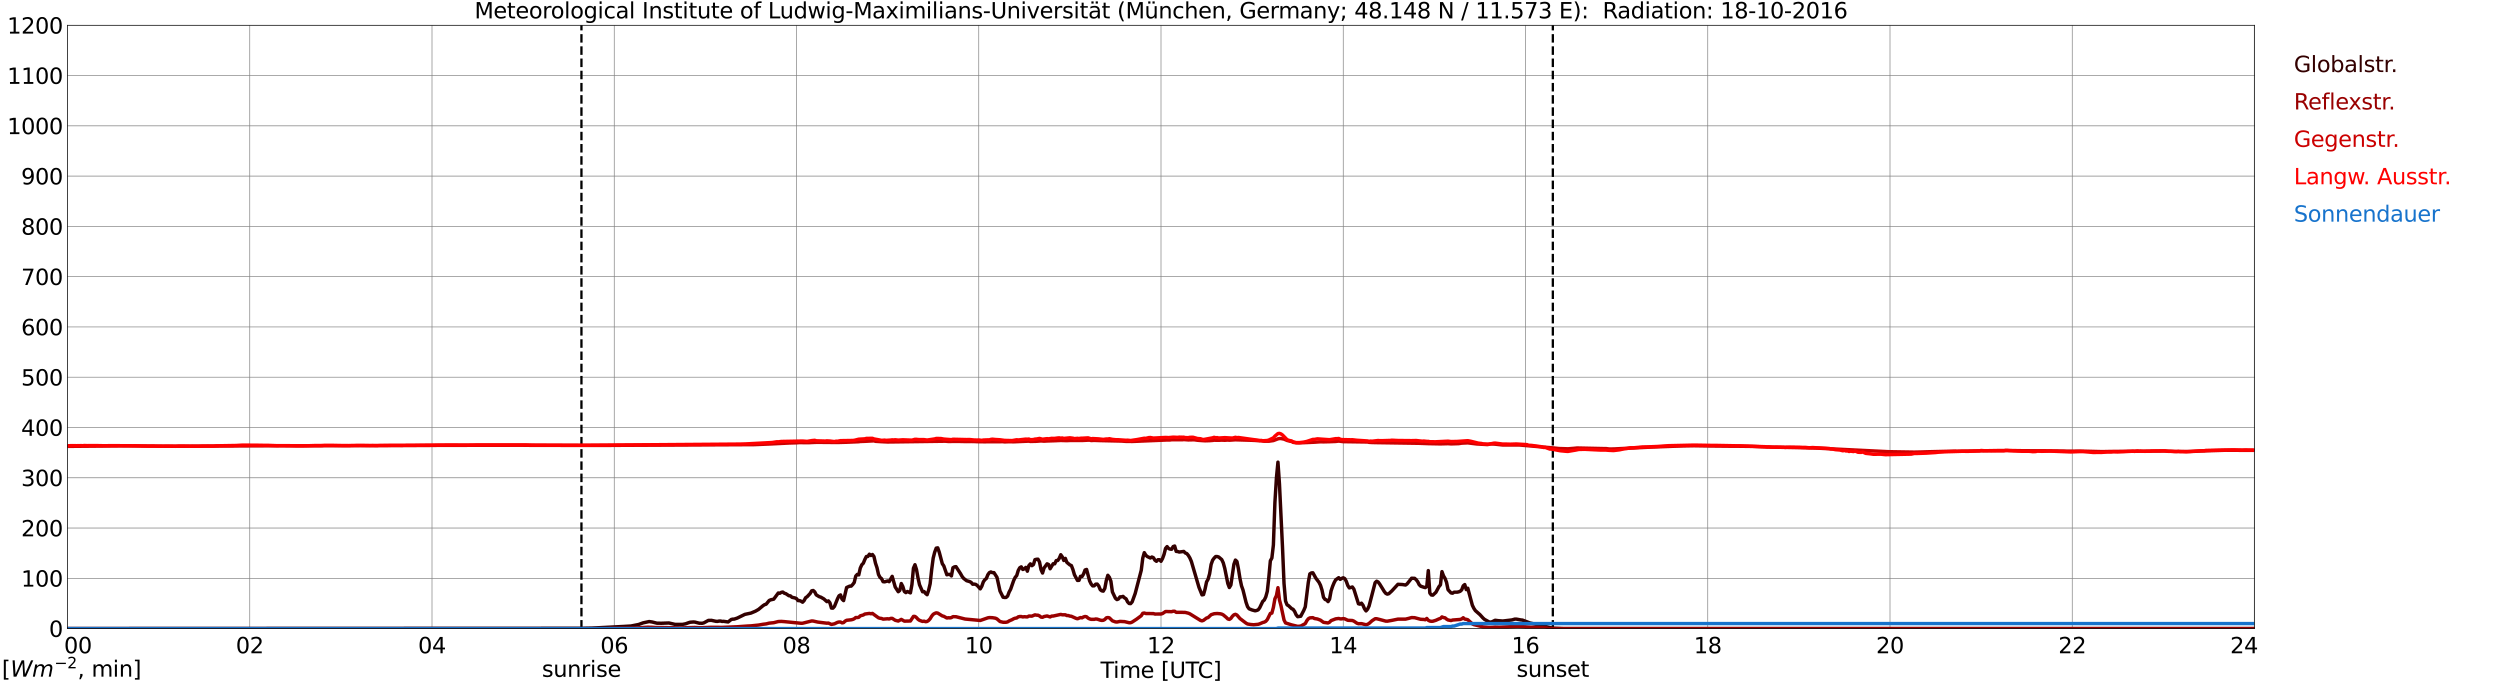 <?xml version="1.0" encoding="utf-8" standalone="no"?>
<!DOCTYPE svg PUBLIC "-//W3C//DTD SVG 1.1//EN"
  "http://www.w3.org/Graphics/SVG/1.1/DTD/svg11.dtd">
<svg xmlns:xlink="http://www.w3.org/1999/xlink" width="1085.4pt" height="296.64pt" viewBox="0 0 1085.4 296.64" xmlns="http://www.w3.org/2000/svg" version="1.1">
 <defs>
  <style type="text/css">*{stroke-linejoin: round; stroke-linecap: butt}</style>
 </defs>
 <g id="figure_1">
  <g id="patch_1">
   <path d="M 0 296.64 
L 1085.4 296.64 
L 1085.4 0 
L 0 0 
z
" style="fill: #ffffff"/>
  </g>
  <g id="axes_1">
   <g id="patch_2">
    <path d="M 29.306 272.909 
L 978.814 272.909 
L 978.814 10.976 
L 29.306 10.976 
z
" style="fill: #ffffff"/>
   </g>
   <g id="patch_3">
    <path d="M 978.814 272.909 
L 978.814 272.909 
L 978.814 10.976 
L 978.814 10.976 
z
" clip-path="url(#p74e65fb693)" style="fill: #d3d3d3; opacity: 0.25; stroke: #d3d3d3; stroke-linejoin: miter"/>
   </g>
   <g id="matplotlib.axis_1">
    <g id="xtick_1">
     <g id="line2d_1">
      <path d="M 29.306 272.909 
L 29.306 10.976 
" clip-path="url(#p74e65fb693)" style="fill: none; stroke: #808080; stroke-width: 0.3; stroke-linecap: square"/>
     </g>
     <g id="line2d_2"/>
     <g id="text_1">
      <!--    00 -->
      <g transform="translate(18.733 283.627) scale(0.095 -0.095)">
       <defs>
        <path id="DejaVuSans-20" transform="scale(0.016)"/>
        <path id="DejaVuSans-30" d="M 2034 4250 
Q 1547 4250 1301 3770 
Q 1056 3291 1056 2328 
Q 1056 1369 1301 889 
Q 1547 409 2034 409 
Q 2525 409 2770 889 
Q 3016 1369 3016 2328 
Q 3016 3291 2770 3770 
Q 2525 4250 2034 4250 
z
M 2034 4750 
Q 2819 4750 3233 4129 
Q 3647 3509 3647 2328 
Q 3647 1150 3233 529 
Q 2819 -91 2034 -91 
Q 1250 -91 836 529 
Q 422 1150 422 2328 
Q 422 3509 836 4129 
Q 1250 4750 2034 4750 
z
" transform="scale(0.016)"/>
       </defs>
       <use xlink:href="#DejaVuSans-20"/>
       <use xlink:href="#DejaVuSans-20" transform="translate(31.787 0)"/>
       <use xlink:href="#DejaVuSans-20" transform="translate(63.574 0)"/>
       <use xlink:href="#DejaVuSans-30" transform="translate(95.361 0)"/>
       <use xlink:href="#DejaVuSans-30" transform="translate(158.984 0)"/>
      </g>
     </g>
    </g>
    <g id="xtick_2">
     <g id="line2d_3">
      <path d="M 108.431 272.909 
L 108.431 10.976 
" clip-path="url(#p74e65fb693)" style="fill: none; stroke: #808080; stroke-width: 0.3; stroke-linecap: square"/>
     </g>
     <g id="line2d_4"/>
     <g id="text_2">
      <!-- 02 -->
      <g transform="translate(102.387 283.627) scale(0.095 -0.095)">
       <defs>
        <path id="DejaVuSans-32" d="M 1228 531 
L 3431 531 
L 3431 0 
L 469 0 
L 469 531 
Q 828 903 1448 1529 
Q 2069 2156 2228 2338 
Q 2531 2678 2651 2914 
Q 2772 3150 2772 3378 
Q 2772 3750 2511 3984 
Q 2250 4219 1831 4219 
Q 1534 4219 1204 4116 
Q 875 4013 500 3803 
L 500 4441 
Q 881 4594 1212 4672 
Q 1544 4750 1819 4750 
Q 2544 4750 2975 4387 
Q 3406 4025 3406 3419 
Q 3406 3131 3298 2873 
Q 3191 2616 2906 2266 
Q 2828 2175 2409 1742 
Q 1991 1309 1228 531 
z
" transform="scale(0.016)"/>
       </defs>
       <use xlink:href="#DejaVuSans-30"/>
       <use xlink:href="#DejaVuSans-32" transform="translate(63.623 0)"/>
      </g>
     </g>
    </g>
    <g id="xtick_3">
     <g id="line2d_5">
      <path d="M 187.557 272.909 
L 187.557 10.976 
" clip-path="url(#p74e65fb693)" style="fill: none; stroke: #808080; stroke-width: 0.3; stroke-linecap: square"/>
     </g>
     <g id="line2d_6"/>
     <g id="text_3">
      <!-- 04 -->
      <g transform="translate(181.513 283.627) scale(0.095 -0.095)">
       <defs>
        <path id="DejaVuSans-34" d="M 2419 4116 
L 825 1625 
L 2419 1625 
L 2419 4116 
z
M 2253 4666 
L 3047 4666 
L 3047 1625 
L 3713 1625 
L 3713 1100 
L 3047 1100 
L 3047 0 
L 2419 0 
L 2419 1100 
L 313 1100 
L 313 1709 
L 2253 4666 
z
" transform="scale(0.016)"/>
       </defs>
       <use xlink:href="#DejaVuSans-30"/>
       <use xlink:href="#DejaVuSans-34" transform="translate(63.623 0)"/>
      </g>
     </g>
    </g>
    <g id="xtick_4">
     <g id="line2d_7">
      <path d="M 266.683 272.909 
L 266.683 10.976 
" clip-path="url(#p74e65fb693)" style="fill: none; stroke: #808080; stroke-width: 0.3; stroke-linecap: square"/>
     </g>
     <g id="line2d_8"/>
     <g id="text_4">
      <!-- 06 -->
      <g transform="translate(260.638 283.627) scale(0.095 -0.095)">
       <defs>
        <path id="DejaVuSans-36" d="M 2113 2584 
Q 1688 2584 1439 2293 
Q 1191 2003 1191 1497 
Q 1191 994 1439 701 
Q 1688 409 2113 409 
Q 2538 409 2786 701 
Q 3034 994 3034 1497 
Q 3034 2003 2786 2293 
Q 2538 2584 2113 2584 
z
M 3366 4563 
L 3366 3988 
Q 3128 4100 2886 4159 
Q 2644 4219 2406 4219 
Q 1781 4219 1451 3797 
Q 1122 3375 1075 2522 
Q 1259 2794 1537 2939 
Q 1816 3084 2150 3084 
Q 2853 3084 3261 2657 
Q 3669 2231 3669 1497 
Q 3669 778 3244 343 
Q 2819 -91 2113 -91 
Q 1303 -91 875 529 
Q 447 1150 447 2328 
Q 447 3434 972 4092 
Q 1497 4750 2381 4750 
Q 2619 4750 2861 4703 
Q 3103 4656 3366 4563 
z
" transform="scale(0.016)"/>
       </defs>
       <use xlink:href="#DejaVuSans-30"/>
       <use xlink:href="#DejaVuSans-36" transform="translate(63.623 0)"/>
      </g>
     </g>
    </g>
    <g id="xtick_5">
     <g id="line2d_9">
      <path d="M 345.808 272.909 
L 345.808 10.976 
" clip-path="url(#p74e65fb693)" style="fill: none; stroke: #808080; stroke-width: 0.3; stroke-linecap: square"/>
     </g>
     <g id="line2d_10"/>
     <g id="text_5">
      <!-- 08 -->
      <g transform="translate(339.764 283.627) scale(0.095 -0.095)">
       <defs>
        <path id="DejaVuSans-38" d="M 2034 2216 
Q 1584 2216 1326 1975 
Q 1069 1734 1069 1313 
Q 1069 891 1326 650 
Q 1584 409 2034 409 
Q 2484 409 2743 651 
Q 3003 894 3003 1313 
Q 3003 1734 2745 1975 
Q 2488 2216 2034 2216 
z
M 1403 2484 
Q 997 2584 770 2862 
Q 544 3141 544 3541 
Q 544 4100 942 4425 
Q 1341 4750 2034 4750 
Q 2731 4750 3128 4425 
Q 3525 4100 3525 3541 
Q 3525 3141 3298 2862 
Q 3072 2584 2669 2484 
Q 3125 2378 3379 2068 
Q 3634 1759 3634 1313 
Q 3634 634 3220 271 
Q 2806 -91 2034 -91 
Q 1263 -91 848 271 
Q 434 634 434 1313 
Q 434 1759 690 2068 
Q 947 2378 1403 2484 
z
M 1172 3481 
Q 1172 3119 1398 2916 
Q 1625 2713 2034 2713 
Q 2441 2713 2670 2916 
Q 2900 3119 2900 3481 
Q 2900 3844 2670 4047 
Q 2441 4250 2034 4250 
Q 1625 4250 1398 4047 
Q 1172 3844 1172 3481 
z
" transform="scale(0.016)"/>
       </defs>
       <use xlink:href="#DejaVuSans-30"/>
       <use xlink:href="#DejaVuSans-38" transform="translate(63.623 0)"/>
      </g>
     </g>
    </g>
    <g id="xtick_6">
     <g id="line2d_11">
      <path d="M 424.934 272.909 
L 424.934 10.976 
" clip-path="url(#p74e65fb693)" style="fill: none; stroke: #808080; stroke-width: 0.3; stroke-linecap: square"/>
     </g>
     <g id="line2d_12"/>
     <g id="text_6">
      <!-- 10 -->
      <g transform="translate(418.89 283.627) scale(0.095 -0.095)">
       <defs>
        <path id="DejaVuSans-31" d="M 794 531 
L 1825 531 
L 1825 4091 
L 703 3866 
L 703 4441 
L 1819 4666 
L 2450 4666 
L 2450 531 
L 3481 531 
L 3481 0 
L 794 0 
L 794 531 
z
" transform="scale(0.016)"/>
       </defs>
       <use xlink:href="#DejaVuSans-31"/>
       <use xlink:href="#DejaVuSans-30" transform="translate(63.623 0)"/>
      </g>
     </g>
    </g>
    <g id="xtick_7">
     <g id="line2d_13">
      <path d="M 504.06 272.909 
L 504.06 10.976 
" clip-path="url(#p74e65fb693)" style="fill: none; stroke: #808080; stroke-width: 0.3; stroke-linecap: square"/>
     </g>
     <g id="line2d_14"/>
     <g id="text_7">
      <!-- 12 -->
      <g transform="translate(498.015 283.627) scale(0.095 -0.095)">
       <use xlink:href="#DejaVuSans-31"/>
       <use xlink:href="#DejaVuSans-32" transform="translate(63.623 0)"/>
      </g>
     </g>
    </g>
    <g id="xtick_8">
     <g id="line2d_15">
      <path d="M 583.185 272.909 
L 583.185 10.976 
" clip-path="url(#p74e65fb693)" style="fill: none; stroke: #808080; stroke-width: 0.3; stroke-linecap: square"/>
     </g>
     <g id="line2d_16"/>
     <g id="text_8">
      <!-- 14 -->
      <g transform="translate(577.141 283.627) scale(0.095 -0.095)">
       <use xlink:href="#DejaVuSans-31"/>
       <use xlink:href="#DejaVuSans-34" transform="translate(63.623 0)"/>
      </g>
     </g>
    </g>
    <g id="xtick_9">
     <g id="line2d_17">
      <path d="M 662.311 272.909 
L 662.311 10.976 
" clip-path="url(#p74e65fb693)" style="fill: none; stroke: #808080; stroke-width: 0.3; stroke-linecap: square"/>
     </g>
     <g id="line2d_18"/>
     <g id="text_9">
      <!-- 16 -->
      <g transform="translate(656.267 283.627) scale(0.095 -0.095)">
       <use xlink:href="#DejaVuSans-31"/>
       <use xlink:href="#DejaVuSans-36" transform="translate(63.623 0)"/>
      </g>
     </g>
    </g>
    <g id="xtick_10">
     <g id="line2d_19">
      <path d="M 741.437 272.909 
L 741.437 10.976 
" clip-path="url(#p74e65fb693)" style="fill: none; stroke: #808080; stroke-width: 0.3; stroke-linecap: square"/>
     </g>
     <g id="line2d_20"/>
     <g id="text_10">
      <!-- 18 -->
      <g transform="translate(735.392 283.627) scale(0.095 -0.095)">
       <use xlink:href="#DejaVuSans-31"/>
       <use xlink:href="#DejaVuSans-38" transform="translate(63.623 0)"/>
      </g>
     </g>
    </g>
    <g id="xtick_11">
     <g id="line2d_21">
      <path d="M 820.562 272.909 
L 820.562 10.976 
" clip-path="url(#p74e65fb693)" style="fill: none; stroke: #808080; stroke-width: 0.3; stroke-linecap: square"/>
     </g>
     <g id="line2d_22"/>
     <g id="text_11">
      <!-- 20 -->
      <g transform="translate(814.518 283.627) scale(0.095 -0.095)">
       <use xlink:href="#DejaVuSans-32"/>
       <use xlink:href="#DejaVuSans-30" transform="translate(63.623 0)"/>
      </g>
     </g>
    </g>
    <g id="xtick_12">
     <g id="line2d_23">
      <path d="M 899.688 272.909 
L 899.688 10.976 
" clip-path="url(#p74e65fb693)" style="fill: none; stroke: #808080; stroke-width: 0.3; stroke-linecap: square"/>
     </g>
     <g id="line2d_24"/>
     <g id="text_12">
      <!-- 22 -->
      <g transform="translate(893.644 283.627) scale(0.095 -0.095)">
       <use xlink:href="#DejaVuSans-32"/>
       <use xlink:href="#DejaVuSans-32" transform="translate(63.623 0)"/>
      </g>
     </g>
    </g>
    <g id="xtick_13">
     <g id="line2d_25">
      <path d="M 978.814 272.909 
L 978.814 10.976 
" clip-path="url(#p74e65fb693)" style="fill: none; stroke: #808080; stroke-width: 0.3; stroke-linecap: square"/>
     </g>
     <g id="line2d_26"/>
     <g id="text_13">
      <!-- 24    -->
      <g transform="translate(968.241 283.627) scale(0.095 -0.095)">
       <use xlink:href="#DejaVuSans-32"/>
       <use xlink:href="#DejaVuSans-34" transform="translate(63.623 0)"/>
       <use xlink:href="#DejaVuSans-20" transform="translate(127.246 0)"/>
       <use xlink:href="#DejaVuSans-20" transform="translate(159.033 0)"/>
       <use xlink:href="#DejaVuSans-20" transform="translate(190.82 0)"/>
      </g>
     </g>
    </g>
    <g id="text_14">
     <!-- Time [UTC] -->
     <g transform="translate(477.806 294.322) scale(0.095 -0.095)">
      <defs>
       <path id="DejaVuSans-54" d="M -19 4666 
L 3928 4666 
L 3928 4134 
L 2272 4134 
L 2272 0 
L 1638 0 
L 1638 4134 
L -19 4134 
L -19 4666 
z
" transform="scale(0.016)"/>
       <path id="DejaVuSans-69" d="M 603 3500 
L 1178 3500 
L 1178 0 
L 603 0 
L 603 3500 
z
M 603 4863 
L 1178 4863 
L 1178 4134 
L 603 4134 
L 603 4863 
z
" transform="scale(0.016)"/>
       <path id="DejaVuSans-6d" d="M 3328 2828 
Q 3544 3216 3844 3400 
Q 4144 3584 4550 3584 
Q 5097 3584 5394 3201 
Q 5691 2819 5691 2113 
L 5691 0 
L 5113 0 
L 5113 2094 
Q 5113 2597 4934 2840 
Q 4756 3084 4391 3084 
Q 3944 3084 3684 2787 
Q 3425 2491 3425 1978 
L 3425 0 
L 2847 0 
L 2847 2094 
Q 2847 2600 2669 2842 
Q 2491 3084 2119 3084 
Q 1678 3084 1418 2786 
Q 1159 2488 1159 1978 
L 1159 0 
L 581 0 
L 581 3500 
L 1159 3500 
L 1159 2956 
Q 1356 3278 1631 3431 
Q 1906 3584 2284 3584 
Q 2666 3584 2933 3390 
Q 3200 3197 3328 2828 
z
" transform="scale(0.016)"/>
       <path id="DejaVuSans-65" d="M 3597 1894 
L 3597 1613 
L 953 1613 
Q 991 1019 1311 708 
Q 1631 397 2203 397 
Q 2534 397 2845 478 
Q 3156 559 3463 722 
L 3463 178 
Q 3153 47 2828 -22 
Q 2503 -91 2169 -91 
Q 1331 -91 842 396 
Q 353 884 353 1716 
Q 353 2575 817 3079 
Q 1281 3584 2069 3584 
Q 2775 3584 3186 3129 
Q 3597 2675 3597 1894 
z
M 3022 2063 
Q 3016 2534 2758 2815 
Q 2500 3097 2075 3097 
Q 1594 3097 1305 2825 
Q 1016 2553 972 2059 
L 3022 2063 
z
" transform="scale(0.016)"/>
       <path id="DejaVuSans-5b" d="M 550 4863 
L 1875 4863 
L 1875 4416 
L 1125 4416 
L 1125 -397 
L 1875 -397 
L 1875 -844 
L 550 -844 
L 550 4863 
z
" transform="scale(0.016)"/>
       <path id="DejaVuSans-55" d="M 556 4666 
L 1191 4666 
L 1191 1831 
Q 1191 1081 1462 751 
Q 1734 422 2344 422 
Q 2950 422 3222 751 
Q 3494 1081 3494 1831 
L 3494 4666 
L 4128 4666 
L 4128 1753 
Q 4128 841 3676 375 
Q 3225 -91 2344 -91 
Q 1459 -91 1007 375 
Q 556 841 556 1753 
L 556 4666 
z
" transform="scale(0.016)"/>
       <path id="DejaVuSans-43" d="M 4122 4306 
L 4122 3641 
Q 3803 3938 3442 4084 
Q 3081 4231 2675 4231 
Q 1875 4231 1450 3742 
Q 1025 3253 1025 2328 
Q 1025 1406 1450 917 
Q 1875 428 2675 428 
Q 3081 428 3442 575 
Q 3803 722 4122 1019 
L 4122 359 
Q 3791 134 3420 21 
Q 3050 -91 2638 -91 
Q 1578 -91 968 557 
Q 359 1206 359 2328 
Q 359 3453 968 4101 
Q 1578 4750 2638 4750 
Q 3056 4750 3426 4639 
Q 3797 4528 4122 4306 
z
" transform="scale(0.016)"/>
       <path id="DejaVuSans-5d" d="M 1947 4863 
L 1947 -844 
L 622 -844 
L 622 -397 
L 1369 -397 
L 1369 4416 
L 622 4416 
L 622 4863 
L 1947 4863 
z
" transform="scale(0.016)"/>
      </defs>
      <use xlink:href="#DejaVuSans-54"/>
      <use xlink:href="#DejaVuSans-69" transform="translate(57.959 0)"/>
      <use xlink:href="#DejaVuSans-6d" transform="translate(85.742 0)"/>
      <use xlink:href="#DejaVuSans-65" transform="translate(183.154 0)"/>
      <use xlink:href="#DejaVuSans-20" transform="translate(244.678 0)"/>
      <use xlink:href="#DejaVuSans-5b" transform="translate(276.465 0)"/>
      <use xlink:href="#DejaVuSans-55" transform="translate(315.479 0)"/>
      <use xlink:href="#DejaVuSans-54" transform="translate(388.672 0)"/>
      <use xlink:href="#DejaVuSans-43" transform="translate(443.881 0)"/>
      <use xlink:href="#DejaVuSans-5d" transform="translate(513.705 0)"/>
     </g>
    </g>
   </g>
   <g id="matplotlib.axis_2">
    <g id="ytick_1">
     <g id="line2d_27">
      <path d="M 29.306 272.909 
L 978.814 272.909 
" clip-path="url(#p74e65fb693)" style="fill: none; stroke: #808080; stroke-width: 0.3; stroke-linecap: square"/>
     </g>
     <g id="line2d_28"/>
     <g id="text_15">
      <!-- 0 -->
      <g transform="translate(21.261 276.518) scale(0.095 -0.095)">
       <use xlink:href="#DejaVuSans-30"/>
      </g>
     </g>
    </g>
    <g id="ytick_2">
     <g id="line2d_29">
      <path d="M 29.306 251.081 
L 978.814 251.081 
" clip-path="url(#p74e65fb693)" style="fill: none; stroke: #808080; stroke-width: 0.3; stroke-linecap: square"/>
     </g>
     <g id="line2d_30"/>
     <g id="text_16">
      <!-- 100 -->
      <g transform="translate(9.173 254.69) scale(0.095 -0.095)">
       <use xlink:href="#DejaVuSans-31"/>
       <use xlink:href="#DejaVuSans-30" transform="translate(63.623 0)"/>
       <use xlink:href="#DejaVuSans-30" transform="translate(127.246 0)"/>
      </g>
     </g>
    </g>
    <g id="ytick_3">
     <g id="line2d_31">
      <path d="M 29.306 229.253 
L 978.814 229.253 
" clip-path="url(#p74e65fb693)" style="fill: none; stroke: #808080; stroke-width: 0.3; stroke-linecap: square"/>
     </g>
     <g id="line2d_32"/>
     <g id="text_17">
      <!-- 200 -->
      <g transform="translate(9.173 232.863) scale(0.095 -0.095)">
       <use xlink:href="#DejaVuSans-32"/>
       <use xlink:href="#DejaVuSans-30" transform="translate(63.623 0)"/>
       <use xlink:href="#DejaVuSans-30" transform="translate(127.246 0)"/>
      </g>
     </g>
    </g>
    <g id="ytick_4">
     <g id="line2d_33">
      <path d="M 29.306 207.426 
L 978.814 207.426 
" clip-path="url(#p74e65fb693)" style="fill: none; stroke: #808080; stroke-width: 0.3; stroke-linecap: square"/>
     </g>
     <g id="line2d_34"/>
     <g id="text_18">
      <!-- 300 -->
      <g transform="translate(9.173 211.035) scale(0.095 -0.095)">
       <defs>
        <path id="DejaVuSans-33" d="M 2597 2516 
Q 3050 2419 3304 2112 
Q 3559 1806 3559 1356 
Q 3559 666 3084 287 
Q 2609 -91 1734 -91 
Q 1441 -91 1130 -33 
Q 819 25 488 141 
L 488 750 
Q 750 597 1062 519 
Q 1375 441 1716 441 
Q 2309 441 2620 675 
Q 2931 909 2931 1356 
Q 2931 1769 2642 2001 
Q 2353 2234 1838 2234 
L 1294 2234 
L 1294 2753 
L 1863 2753 
Q 2328 2753 2575 2939 
Q 2822 3125 2822 3475 
Q 2822 3834 2567 4026 
Q 2313 4219 1838 4219 
Q 1578 4219 1281 4162 
Q 984 4106 628 3988 
L 628 4550 
Q 988 4650 1302 4700 
Q 1616 4750 1894 4750 
Q 2613 4750 3031 4423 
Q 3450 4097 3450 3541 
Q 3450 3153 3228 2886 
Q 3006 2619 2597 2516 
z
" transform="scale(0.016)"/>
       </defs>
       <use xlink:href="#DejaVuSans-33"/>
       <use xlink:href="#DejaVuSans-30" transform="translate(63.623 0)"/>
       <use xlink:href="#DejaVuSans-30" transform="translate(127.246 0)"/>
      </g>
     </g>
    </g>
    <g id="ytick_5">
     <g id="line2d_35">
      <path d="M 29.306 185.598 
L 978.814 185.598 
" clip-path="url(#p74e65fb693)" style="fill: none; stroke: #808080; stroke-width: 0.3; stroke-linecap: square"/>
     </g>
     <g id="line2d_36"/>
     <g id="text_19">
      <!-- 400 -->
      <g transform="translate(9.173 189.207) scale(0.095 -0.095)">
       <use xlink:href="#DejaVuSans-34"/>
       <use xlink:href="#DejaVuSans-30" transform="translate(63.623 0)"/>
       <use xlink:href="#DejaVuSans-30" transform="translate(127.246 0)"/>
      </g>
     </g>
    </g>
    <g id="ytick_6">
     <g id="line2d_37">
      <path d="M 29.306 163.77 
L 978.814 163.77 
" clip-path="url(#p74e65fb693)" style="fill: none; stroke: #808080; stroke-width: 0.3; stroke-linecap: square"/>
     </g>
     <g id="line2d_38"/>
     <g id="text_20">
      <!-- 500 -->
      <g transform="translate(9.173 167.379) scale(0.095 -0.095)">
       <defs>
        <path id="DejaVuSans-35" d="M 691 4666 
L 3169 4666 
L 3169 4134 
L 1269 4134 
L 1269 2991 
Q 1406 3038 1543 3061 
Q 1681 3084 1819 3084 
Q 2600 3084 3056 2656 
Q 3513 2228 3513 1497 
Q 3513 744 3044 326 
Q 2575 -91 1722 -91 
Q 1428 -91 1123 -41 
Q 819 9 494 109 
L 494 744 
Q 775 591 1075 516 
Q 1375 441 1709 441 
Q 2250 441 2565 725 
Q 2881 1009 2881 1497 
Q 2881 1984 2565 2268 
Q 2250 2553 1709 2553 
Q 1456 2553 1204 2497 
Q 953 2441 691 2322 
L 691 4666 
z
" transform="scale(0.016)"/>
       </defs>
       <use xlink:href="#DejaVuSans-35"/>
       <use xlink:href="#DejaVuSans-30" transform="translate(63.623 0)"/>
       <use xlink:href="#DejaVuSans-30" transform="translate(127.246 0)"/>
      </g>
     </g>
    </g>
    <g id="ytick_7">
     <g id="line2d_39">
      <path d="M 29.306 141.942 
L 978.814 141.942 
" clip-path="url(#p74e65fb693)" style="fill: none; stroke: #808080; stroke-width: 0.3; stroke-linecap: square"/>
     </g>
     <g id="line2d_40"/>
     <g id="text_21">
      <!-- 600 -->
      <g transform="translate(9.173 145.551) scale(0.095 -0.095)">
       <use xlink:href="#DejaVuSans-36"/>
       <use xlink:href="#DejaVuSans-30" transform="translate(63.623 0)"/>
       <use xlink:href="#DejaVuSans-30" transform="translate(127.246 0)"/>
      </g>
     </g>
    </g>
    <g id="ytick_8">
     <g id="line2d_41">
      <path d="M 29.306 120.114 
L 978.814 120.114 
" clip-path="url(#p74e65fb693)" style="fill: none; stroke: #808080; stroke-width: 0.3; stroke-linecap: square"/>
     </g>
     <g id="line2d_42"/>
     <g id="text_22">
      <!-- 700 -->
      <g transform="translate(9.173 123.724) scale(0.095 -0.095)">
       <defs>
        <path id="DejaVuSans-37" d="M 525 4666 
L 3525 4666 
L 3525 4397 
L 1831 0 
L 1172 0 
L 2766 4134 
L 525 4134 
L 525 4666 
z
" transform="scale(0.016)"/>
       </defs>
       <use xlink:href="#DejaVuSans-37"/>
       <use xlink:href="#DejaVuSans-30" transform="translate(63.623 0)"/>
       <use xlink:href="#DejaVuSans-30" transform="translate(127.246 0)"/>
      </g>
     </g>
    </g>
    <g id="ytick_9">
     <g id="line2d_43">
      <path d="M 29.306 98.287 
L 978.814 98.287 
" clip-path="url(#p74e65fb693)" style="fill: none; stroke: #808080; stroke-width: 0.3; stroke-linecap: square"/>
     </g>
     <g id="line2d_44"/>
     <g id="text_23">
      <!-- 800 -->
      <g transform="translate(9.173 101.896) scale(0.095 -0.095)">
       <use xlink:href="#DejaVuSans-38"/>
       <use xlink:href="#DejaVuSans-30" transform="translate(63.623 0)"/>
       <use xlink:href="#DejaVuSans-30" transform="translate(127.246 0)"/>
      </g>
     </g>
    </g>
    <g id="ytick_10">
     <g id="line2d_45">
      <path d="M 29.306 76.459 
L 978.814 76.459 
" clip-path="url(#p74e65fb693)" style="fill: none; stroke: #808080; stroke-width: 0.3; stroke-linecap: square"/>
     </g>
     <g id="line2d_46"/>
     <g id="text_24">
      <!-- 900 -->
      <g transform="translate(9.173 80.068) scale(0.095 -0.095)">
       <defs>
        <path id="DejaVuSans-39" d="M 703 97 
L 703 672 
Q 941 559 1184 500 
Q 1428 441 1663 441 
Q 2288 441 2617 861 
Q 2947 1281 2994 2138 
Q 2813 1869 2534 1725 
Q 2256 1581 1919 1581 
Q 1219 1581 811 2004 
Q 403 2428 403 3163 
Q 403 3881 828 4315 
Q 1253 4750 1959 4750 
Q 2769 4750 3195 4129 
Q 3622 3509 3622 2328 
Q 3622 1225 3098 567 
Q 2575 -91 1691 -91 
Q 1453 -91 1209 -44 
Q 966 3 703 97 
z
M 1959 2075 
Q 2384 2075 2632 2365 
Q 2881 2656 2881 3163 
Q 2881 3666 2632 3958 
Q 2384 4250 1959 4250 
Q 1534 4250 1286 3958 
Q 1038 3666 1038 3163 
Q 1038 2656 1286 2365 
Q 1534 2075 1959 2075 
z
" transform="scale(0.016)"/>
       </defs>
       <use xlink:href="#DejaVuSans-39"/>
       <use xlink:href="#DejaVuSans-30" transform="translate(63.623 0)"/>
       <use xlink:href="#DejaVuSans-30" transform="translate(127.246 0)"/>
      </g>
     </g>
    </g>
    <g id="ytick_11">
     <g id="line2d_47">
      <path d="M 29.306 54.631 
L 978.814 54.631 
" clip-path="url(#p74e65fb693)" style="fill: none; stroke: #808080; stroke-width: 0.3; stroke-linecap: square"/>
     </g>
     <g id="line2d_48"/>
     <g id="text_25">
      <!-- 1000 -->
      <g transform="translate(3.128 58.24) scale(0.095 -0.095)">
       <use xlink:href="#DejaVuSans-31"/>
       <use xlink:href="#DejaVuSans-30" transform="translate(63.623 0)"/>
       <use xlink:href="#DejaVuSans-30" transform="translate(127.246 0)"/>
       <use xlink:href="#DejaVuSans-30" transform="translate(190.869 0)"/>
      </g>
     </g>
    </g>
    <g id="ytick_12">
     <g id="line2d_49">
      <path d="M 29.306 32.803 
L 978.814 32.803 
" clip-path="url(#p74e65fb693)" style="fill: none; stroke: #808080; stroke-width: 0.3; stroke-linecap: square"/>
     </g>
     <g id="line2d_50"/>
     <g id="text_26">
      <!-- 1100 -->
      <g transform="translate(3.128 36.413) scale(0.095 -0.095)">
       <use xlink:href="#DejaVuSans-31"/>
       <use xlink:href="#DejaVuSans-31" transform="translate(63.623 0)"/>
       <use xlink:href="#DejaVuSans-30" transform="translate(127.246 0)"/>
       <use xlink:href="#DejaVuSans-30" transform="translate(190.869 0)"/>
      </g>
     </g>
    </g>
    <g id="ytick_13">
     <g id="line2d_51">
      <path d="M 29.306 10.976 
L 978.814 10.976 
" clip-path="url(#p74e65fb693)" style="fill: none; stroke: #808080; stroke-width: 0.3; stroke-linecap: square"/>
     </g>
     <g id="line2d_52"/>
     <g id="text_27">
      <!-- 1200 -->
      <g transform="translate(3.128 14.585) scale(0.095 -0.095)">
       <use xlink:href="#DejaVuSans-31"/>
       <use xlink:href="#DejaVuSans-32" transform="translate(63.623 0)"/>
       <use xlink:href="#DejaVuSans-30" transform="translate(127.246 0)"/>
       <use xlink:href="#DejaVuSans-30" transform="translate(190.869 0)"/>
      </g>
     </g>
    </g>
   </g>
   <g id="line2d_53">
    <path d="M 252.44 272.909 
L 252.44 10.976 
" clip-path="url(#p74e65fb693)" style="fill: none; stroke-dasharray: 3.7,1.6; stroke-dashoffset: 0; stroke: #000000"/>
   </g>
   <g id="line2d_54">
    <path d="M 674.18 272.909 
L 674.18 10.976 
" clip-path="url(#p74e65fb693)" style="fill: none; stroke-dasharray: 3.7,1.6; stroke-dashoffset: 0; stroke: #000000"/>
   </g>
   <g id="line2d_55">
    <path d="M 29.306 272.909 
L 252.836 272.8 
L 254.814 272.741 
L 256.792 272.704 
L 270.639 271.985 
L 273.936 271.793 
L 277.233 271.134 
L 279.211 270.418 
L 281.849 269.855 
L 283.167 270.049 
L 285.145 270.554 
L 287.124 270.593 
L 290.42 270.475 
L 293.058 271.075 
L 296.355 271.075 
L 297.674 270.824 
L 298.992 270.34 
L 299.652 270.145 
L 300.971 270.049 
L 301.63 270.069 
L 303.608 270.573 
L 304.927 270.593 
L 305.586 270.418 
L 307.564 269.353 
L 308.883 269.333 
L 310.861 269.759 
L 311.521 269.779 
L 312.18 269.643 
L 312.839 269.624 
L 313.499 269.798 
L 314.158 269.759 
L 316.136 270.03 
L 317.455 268.965 
L 318.114 268.81 
L 318.774 268.79 
L 320.093 268.345 
L 323.39 266.738 
L 326.027 266.175 
L 328.005 265.343 
L 329.324 264.588 
L 331.302 262.942 
L 331.961 262.514 
L 332.621 262.322 
L 333.94 260.714 
L 334.599 260.423 
L 335.918 260.133 
L 337.896 257.461 
L 338.555 257.577 
L 339.215 257.169 
L 339.874 257.053 
L 340.533 257.557 
L 341.193 257.752 
L 342.512 258.642 
L 343.171 258.699 
L 343.83 259.319 
L 345.149 259.609 
L 345.808 259.902 
L 346.468 260.753 
L 347.127 260.753 
L 347.787 261.024 
L 348.446 261.449 
L 349.105 260.753 
L 349.765 259.513 
L 350.424 259.068 
L 351.743 257.653 
L 352.402 256.512 
L 353.062 256.376 
L 353.721 256.977 
L 354.38 258.273 
L 355.699 259.068 
L 356.359 259.262 
L 357.677 260.017 
L 358.996 261.198 
L 359.655 260.888 
L 360.315 261.722 
L 360.974 264.007 
L 361.634 264.027 
L 362.293 263.272 
L 363.612 259.978 
L 364.271 258.662 
L 364.93 258.293 
L 365.59 260.133 
L 366.249 260.753 
L 367.568 255.078 
L 368.887 254.477 
L 369.546 254.477 
L 370.206 253.781 
L 370.865 252.908 
L 371.524 250.121 
L 372.184 249.402 
L 372.843 249.597 
L 373.502 246.635 
L 374.162 245.201 
L 374.821 244.522 
L 375.481 242.896 
L 376.14 241.617 
L 376.799 241.579 
L 377.459 240.61 
L 378.118 241.171 
L 378.777 240.746 
L 379.437 241.636 
L 380.096 244.502 
L 380.756 246.48 
L 381.415 249.422 
L 382.074 250.682 
L 382.734 251.223 
L 383.393 252.541 
L 384.053 252.618 
L 385.371 252.231 
L 386.031 252.541 
L 387.349 250.236 
L 388.668 254.866 
L 389.987 256.898 
L 390.646 256.337 
L 391.306 253.353 
L 391.965 254.632 
L 392.624 256.802 
L 393.284 257.287 
L 393.943 256.802 
L 395.262 257.402 
L 395.921 253.801 
L 396.581 246.691 
L 397.24 245.181 
L 397.899 247.252 
L 398.559 250.913 
L 399.218 253.877 
L 400.537 256.918 
L 401.196 256.822 
L 401.856 257.653 
L 402.515 258.197 
L 403.175 256.241 
L 403.834 253.432 
L 404.493 247.331 
L 405.153 242.315 
L 405.812 239.72 
L 406.471 237.976 
L 407.131 237.86 
L 407.79 239.759 
L 409.109 244.736 
L 409.768 245.705 
L 411.087 249.538 
L 411.746 249.383 
L 412.406 249.365 
L 413.065 250.042 
L 413.725 246.497 
L 414.384 246.111 
L 415.043 246.015 
L 417.022 249.055 
L 417.681 250.236 
L 418.34 251.088 
L 419.659 252.116 
L 420.978 252.502 
L 421.637 252.851 
L 422.297 253.646 
L 422.956 253.587 
L 423.615 253.722 
L 424.275 254.187 
L 425.593 255.658 
L 426.253 254.536 
L 426.912 252.657 
L 427.572 251.688 
L 428.231 251.166 
L 428.89 249.52 
L 429.55 248.61 
L 430.209 248.318 
L 430.869 248.628 
L 431.528 248.61 
L 432.847 250.662 
L 434.165 256.608 
L 435.484 259.282 
L 436.144 259.397 
L 436.803 259.378 
L 437.462 258.797 
L 438.122 257.053 
L 438.781 255.813 
L 440.1 252.037 
L 440.759 250.662 
L 441.419 249.887 
L 442.078 247.7 
L 442.737 246.497 
L 443.397 246.111 
L 444.056 247.235 
L 444.716 246.982 
L 445.375 246.342 
L 446.034 247.99 
L 446.694 245.567 
L 447.353 244.812 
L 448.012 245.587 
L 448.672 245.122 
L 449.331 242.992 
L 449.991 242.819 
L 450.65 242.78 
L 451.309 243.98 
L 451.969 247.311 
L 452.628 248.783 
L 453.287 246.615 
L 454.606 244.795 
L 455.266 245.105 
L 455.925 246.925 
L 457.244 244.755 
L 457.903 244.795 
L 458.563 243.4 
L 459.222 243.341 
L 459.881 242.431 
L 460.541 240.842 
L 461.2 241.772 
L 461.859 243.341 
L 462.519 242.431 
L 463.178 244.155 
L 464.497 245.26 
L 465.156 245.567 
L 465.816 247.272 
L 466.475 249.52 
L 467.794 251.998 
L 468.453 251.961 
L 469.113 250.217 
L 469.772 250.295 
L 470.431 249.21 
L 471.091 247.466 
L 471.75 247.235 
L 473.069 252.192 
L 473.728 253.548 
L 474.388 254.362 
L 475.047 254.342 
L 475.706 253.626 
L 476.366 253.587 
L 477.025 254.401 
L 477.685 256.008 
L 478.344 256.512 
L 479.003 256.647 
L 479.663 255.466 
L 480.322 251.978 
L 480.981 249.771 
L 481.641 250.642 
L 482.3 252.327 
L 482.96 256.977 
L 484.278 259.747 
L 484.938 260.308 
L 485.597 260.057 
L 486.256 259.146 
L 486.916 259.127 
L 487.575 258.932 
L 488.235 259.572 
L 488.894 259.978 
L 489.553 261.314 
L 490.213 262.012 
L 490.872 262.069 
L 491.532 261.314 
L 492.85 257.673 
L 495.488 247.582 
L 496.147 242.295 
L 496.807 239.951 
L 497.466 241.056 
L 498.125 241.636 
L 499.444 242.256 
L 500.103 241.83 
L 500.763 242.121 
L 501.422 243.206 
L 502.082 243.69 
L 502.741 243.011 
L 503.4 243.011 
L 504.06 243.69 
L 504.719 242.509 
L 505.379 240.706 
L 506.038 238.091 
L 506.697 237.319 
L 507.357 238.15 
L 508.016 238.401 
L 508.675 238.46 
L 509.335 237.299 
L 509.994 237.065 
L 510.654 239.39 
L 511.313 239.449 
L 511.972 239.68 
L 513.95 239.41 
L 514.61 240.086 
L 515.269 240.34 
L 515.929 241.134 
L 516.588 242.236 
L 517.247 243.767 
L 520.544 255.001 
L 521.863 258.273 
L 522.522 258.138 
L 523.182 255.776 
L 523.841 252.637 
L 524.501 251.476 
L 525.16 249.112 
L 525.819 245.065 
L 526.479 243.206 
L 527.138 242.295 
L 527.797 241.636 
L 528.457 241.636 
L 529.116 241.83 
L 530.435 242.955 
L 531.094 244.386 
L 531.754 246.807 
L 533.073 253.353 
L 533.732 255.078 
L 534.391 253.993 
L 535.71 245.006 
L 536.369 243.166 
L 537.029 243.767 
L 537.688 247.06 
L 538.348 251.186 
L 539.007 254.322 
L 539.666 256.182 
L 540.985 261.508 
L 541.644 263.407 
L 542.304 264.317 
L 543.623 264.839 
L 544.941 265.188 
L 545.601 265.033 
L 546.26 264.763 
L 546.919 263.852 
L 548.238 261.102 
L 548.898 260.502 
L 549.557 259.127 
L 550.216 256.724 
L 550.876 250.642 
L 551.535 243.476 
L 552.195 242.276 
L 552.854 236.62 
L 553.513 218.202 
L 554.173 207.491 
L 554.832 200.655 
L 555.491 210.126 
L 556.81 237.589 
L 557.47 253.316 
L 558.129 260.947 
L 558.788 262.593 
L 559.448 262.979 
L 560.766 264.239 
L 561.426 264.549 
L 562.085 265.479 
L 562.745 266.932 
L 563.404 267.744 
L 564.723 267.55 
L 566.042 265.033 
L 566.701 263.464 
L 568.02 252.792 
L 568.679 249.171 
L 569.338 248.745 
L 569.998 248.687 
L 571.317 251.068 
L 572.635 252.792 
L 573.295 254.091 
L 573.954 256.182 
L 574.613 259.319 
L 575.273 260.249 
L 575.932 260.482 
L 576.592 261.198 
L 577.251 260.113 
L 577.91 256.512 
L 578.57 254.556 
L 579.229 252.967 
L 579.889 251.747 
L 581.207 250.817 
L 581.867 251.533 
L 582.526 251.127 
L 583.185 250.856 
L 583.845 251.205 
L 584.504 252.386 
L 585.164 254.226 
L 585.823 255.252 
L 587.142 254.846 
L 587.801 255.794 
L 589.779 262.128 
L 590.439 262.303 
L 591.098 261.877 
L 591.757 262.768 
L 592.417 264.317 
L 593.076 265.228 
L 593.736 264.492 
L 594.395 263.117 
L 597.032 252.947 
L 597.692 252.347 
L 598.351 252.696 
L 599.011 253.587 
L 600.329 255.717 
L 600.989 256.802 
L 601.648 257.616 
L 602.307 257.944 
L 602.967 257.771 
L 604.286 256.551 
L 606.923 253.683 
L 608.901 253.781 
L 610.22 253.993 
L 610.879 253.528 
L 612.198 251.882 
L 612.858 251.05 
L 614.176 251.088 
L 614.836 251.67 
L 615.495 252.522 
L 616.154 253.838 
L 616.814 254.497 
L 618.133 254.942 
L 618.792 255.117 
L 619.451 254.613 
L 620.111 247.737 
L 620.77 257.479 
L 621.429 258.313 
L 622.089 258.389 
L 623.408 257.151 
L 624.726 254.711 
L 625.386 253.916 
L 626.045 248.182 
L 626.705 250.003 
L 627.364 251.107 
L 628.023 252.812 
L 628.683 256.027 
L 630.001 257.442 
L 630.661 257.538 
L 631.32 257.092 
L 632.639 257.092 
L 633.298 256.957 
L 633.958 256.706 
L 634.617 256.086 
L 635.276 254.342 
L 635.936 253.801 
L 636.595 255.988 
L 637.255 255.388 
L 639.233 262.768 
L 639.892 264.123 
L 640.552 265.11 
L 642.53 266.854 
L 643.848 268.308 
L 644.508 268.908 
L 646.486 270.01 
L 647.145 270.108 
L 647.805 269.953 
L 649.123 269.294 
L 650.442 269.469 
L 652.42 269.624 
L 656.377 269.159 
L 657.695 268.79 
L 658.355 268.79 
L 660.333 269.159 
L 660.992 269.218 
L 664.289 270.475 
L 674.18 272.723 
L 678.796 272.909 
L 978.154 272.909 
L 978.154 272.909 
" clip-path="url(#p74e65fb693)" style="fill: none; stroke: #330000; stroke-width: 1.5; stroke-linecap: square"/>
   </g>
   <g id="line2d_56">
    <path d="M 29.306 272.909 
L 264.045 272.909 
L 264.705 272.791 
L 274.595 272.695 
L 277.892 272.52 
L 281.189 272.306 
L 283.167 272.346 
L 284.486 272.442 
L 287.124 272.442 
L 295.696 272.597 
L 298.333 272.52 
L 301.63 272.422 
L 303.608 272.52 
L 304.927 272.501 
L 308.883 272.346 
L 313.499 272.385 
L 320.093 272.112 
L 324.708 271.785 
L 326.027 271.726 
L 329.324 271.376 
L 331.302 271.029 
L 332.621 270.874 
L 333.94 270.545 
L 335.918 270.351 
L 337.896 269.846 
L 339.215 269.79 
L 340.533 269.886 
L 342.512 270.08 
L 347.787 270.602 
L 348.446 270.582 
L 352.402 269.595 
L 353.062 269.635 
L 355.04 270.08 
L 358.996 270.564 
L 359.655 270.506 
L 360.974 271.106 
L 362.293 270.835 
L 363.612 270.196 
L 364.271 270.041 
L 364.93 270.06 
L 365.59 270.427 
L 366.249 270.311 
L 366.909 269.672 
L 367.568 269.305 
L 369.546 269.091 
L 370.206 268.936 
L 370.865 268.646 
L 371.524 268.105 
L 372.184 268.124 
L 372.843 268.026 
L 373.502 267.369 
L 374.821 267 
L 375.481 266.594 
L 377.459 266.321 
L 378.118 266.476 
L 378.777 266.321 
L 380.096 267.29 
L 381.415 268.24 
L 382.074 268.434 
L 382.734 268.511 
L 383.393 268.801 
L 385.371 268.646 
L 386.031 268.744 
L 386.69 268.491 
L 387.349 268.452 
L 388.668 269.305 
L 389.987 269.635 
L 391.306 268.917 
L 392.624 269.672 
L 395.262 269.615 
L 396.581 267.62 
L 397.24 267.62 
L 397.899 268.142 
L 398.559 268.879 
L 399.218 269.325 
L 400.537 269.809 
L 401.196 269.672 
L 401.856 269.925 
L 402.515 269.809 
L 403.175 269.362 
L 403.834 268.626 
L 404.493 267.524 
L 405.153 266.71 
L 405.812 266.321 
L 406.471 266.07 
L 407.131 266.186 
L 409.109 267.406 
L 409.768 267.581 
L 411.087 268.316 
L 411.746 268.201 
L 412.406 268.259 
L 413.065 268.142 
L 413.725 267.736 
L 415.043 267.755 
L 419 268.762 
L 425.593 269.381 
L 428.89 268.24 
L 429.55 268.124 
L 430.869 268.181 
L 432.187 268.395 
L 432.847 268.705 
L 434.165 269.846 
L 435.484 270.156 
L 436.803 270.156 
L 437.462 270.001 
L 438.122 269.576 
L 439.44 269.015 
L 440.1 268.626 
L 440.759 268.395 
L 441.419 268.297 
L 442.078 267.814 
L 442.737 267.677 
L 443.397 267.677 
L 444.056 267.851 
L 444.716 267.755 
L 446.034 267.851 
L 446.694 267.465 
L 448.012 267.504 
L 449.331 266.941 
L 449.991 267.076 
L 450.65 267.096 
L 451.309 267.406 
L 451.969 267.93 
L 452.628 268.006 
L 453.287 267.677 
L 454.606 267.426 
L 455.925 267.851 
L 456.584 267.485 
L 457.244 267.465 
L 460.541 266.749 
L 461.2 266.921 
L 462.519 266.921 
L 463.178 267.251 
L 463.838 267.251 
L 464.497 267.485 
L 465.156 267.561 
L 467.134 268.452 
L 467.794 268.646 
L 469.113 268.124 
L 469.772 268.24 
L 470.431 267.851 
L 471.091 267.659 
L 471.75 267.775 
L 472.409 268.375 
L 473.069 268.705 
L 473.728 268.899 
L 475.047 268.899 
L 475.706 268.744 
L 476.366 268.801 
L 477.685 269.246 
L 478.344 269.362 
L 479.003 269.305 
L 479.663 268.956 
L 480.322 268.24 
L 480.981 268.105 
L 481.641 268.24 
L 482.96 269.536 
L 484.278 270.001 
L 484.938 270.06 
L 486.256 269.79 
L 488.235 269.886 
L 490.213 270.37 
L 490.872 270.351 
L 491.532 270.08 
L 493.51 268.781 
L 495.488 267.31 
L 496.147 266.264 
L 496.807 266.149 
L 497.466 266.36 
L 500.763 266.4 
L 501.422 266.594 
L 504.06 266.574 
L 504.719 266.38 
L 506.038 265.49 
L 508.675 265.566 
L 509.335 265.374 
L 509.994 265.374 
L 510.654 265.856 
L 512.632 265.839 
L 514.61 265.896 
L 515.929 266.225 
L 516.588 266.496 
L 521.204 269.362 
L 521.863 269.556 
L 522.522 269.325 
L 523.841 268.316 
L 524.501 268.124 
L 525.819 266.884 
L 527.138 266.457 
L 528.457 266.36 
L 529.776 266.476 
L 530.435 266.631 
L 531.094 266.961 
L 532.413 268.065 
L 533.073 268.724 
L 533.732 268.917 
L 534.391 268.491 
L 535.051 267.561 
L 535.71 266.941 
L 536.369 266.71 
L 537.029 267.02 
L 538.348 268.55 
L 540.985 270.545 
L 541.644 270.912 
L 542.963 271.125 
L 544.282 271.241 
L 546.26 271.047 
L 546.919 270.835 
L 548.238 270.272 
L 548.898 270.1 
L 549.557 269.75 
L 550.216 268.975 
L 551.535 266.321 
L 552.195 266.186 
L 552.854 263.708 
L 553.513 259.969 
L 554.173 258.594 
L 554.832 255.148 
L 555.491 260.454 
L 556.151 262.971 
L 557.47 269.17 
L 558.129 270.447 
L 560.766 271.3 
L 563.404 271.94 
L 564.723 271.822 
L 566.701 270.737 
L 567.36 269.499 
L 568.02 268.646 
L 568.679 268.259 
L 569.998 268.161 
L 570.657 268.53 
L 571.976 268.744 
L 573.295 269.246 
L 574.613 270.196 
L 576.592 270.466 
L 577.251 270.119 
L 577.91 269.44 
L 579.889 268.685 
L 581.207 268.511 
L 581.867 268.685 
L 582.526 268.685 
L 583.185 268.569 
L 583.845 268.685 
L 585.164 269.305 
L 587.142 269.401 
L 587.801 269.672 
L 589.12 270.564 
L 589.779 270.796 
L 591.098 270.757 
L 593.076 271.241 
L 593.736 271.047 
L 594.395 270.661 
L 595.714 269.48 
L 597.032 268.626 
L 597.692 268.626 
L 599.011 268.956 
L 601.648 269.672 
L 602.307 269.691 
L 604.286 269.344 
L 606.923 268.801 
L 610.22 268.801 
L 611.539 268.491 
L 612.858 268.124 
L 614.176 268.181 
L 616.814 268.879 
L 618.133 268.936 
L 618.792 269.071 
L 619.451 268.511 
L 620.111 269.305 
L 620.77 269.635 
L 621.429 269.75 
L 622.089 269.711 
L 623.408 269.305 
L 624.726 268.705 
L 625.386 268.511 
L 626.045 267.832 
L 626.705 268.124 
L 627.364 268.22 
L 628.023 268.781 
L 628.683 269.17 
L 630.001 269.421 
L 630.661 269.189 
L 633.958 268.936 
L 634.617 268.705 
L 635.276 268.201 
L 635.936 268.801 
L 636.595 268.879 
L 637.255 269.071 
L 639.233 270.855 
L 639.892 271.184 
L 643.848 272.171 
L 646.486 272.405 
L 647.805 272.365 
L 649.123 272.25 
L 651.102 272.306 
L 659.014 271.94 
L 663.63 272.23 
L 671.542 272.636 
L 672.202 272.909 
L 978.154 272.909 
L 978.154 272.909 
" clip-path="url(#p74e65fb693)" style="fill: none; stroke: #990000; stroke-width: 1.5; stroke-linecap: square"/>
   </g>
   <g id="line2d_57">
    <path d="M 29.306 193.794 
L 53.703 193.571 
L 57 193.587 
L 74.803 193.744 
L 77.441 193.713 
L 80.078 193.718 
L 122.938 193.528 
L 126.235 193.558 
L 130.191 193.574 
L 136.125 193.547 
L 173.051 193.458 
L 175.688 193.447 
L 187.557 193.388 
L 191.513 193.338 
L 196.129 193.349 
L 207.998 193.323 
L 211.295 193.31 
L 227.12 193.303 
L 231.736 193.358 
L 264.045 193.375 
L 268.661 193.338 
L 327.346 193.048 
L 333.94 192.779 
L 342.512 192.349 
L 345.808 192.249 
L 347.127 192.155 
L 348.446 192.177 
L 351.083 192.196 
L 353.721 192.07 
L 355.04 192.043 
L 363.612 192.116 
L 367.568 192.006 
L 372.843 191.782 
L 373.502 191.679 
L 375.481 191.609 
L 379.437 191.4 
L 380.096 191.603 
L 382.734 191.768 
L 385.371 191.895 
L 388.668 191.854 
L 410.428 191.555 
L 411.746 191.67 
L 415.703 191.627 
L 419.659 191.714 
L 421.637 191.681 
L 422.956 191.703 
L 424.275 191.768 
L 427.572 191.808 
L 428.89 191.788 
L 435.484 191.768 
L 436.144 191.856 
L 438.122 191.773 
L 440.1 191.814 
L 446.694 191.531 
L 447.353 191.659 
L 449.991 191.592 
L 451.969 191.439 
L 453.287 191.541 
L 454.606 191.459 
L 457.903 191.352 
L 460.541 191.232 
L 463.178 191.308 
L 464.497 191.242 
L 469.772 191.245 
L 472.409 191.107 
L 473.069 191.103 
L 473.728 191.26 
L 475.047 191.199 
L 477.685 191.29 
L 486.916 191.504 
L 488.894 191.638 
L 490.213 191.646 
L 491.532 191.662 
L 492.85 191.613 
L 506.697 191.031 
L 508.016 191.02 
L 508.675 190.913 
L 513.291 190.932 
L 513.95 190.845 
L 515.929 190.996 
L 517.907 190.95 
L 518.566 190.952 
L 519.885 191.142 
L 521.863 191.295 
L 523.182 191.373 
L 525.16 191.321 
L 526.479 191.216 
L 527.138 191.127 
L 529.116 191.157 
L 530.435 191.094 
L 531.754 191.151 
L 533.073 191.061 
L 533.732 191.127 
L 536.369 190.946 
L 543.623 191.166 
L 544.941 191.227 
L 546.919 191.382 
L 547.579 191.389 
L 548.898 191.563 
L 550.876 191.565 
L 552.854 191.28 
L 554.832 190.529 
L 555.491 190.398 
L 556.151 190.402 
L 557.47 190.649 
L 558.788 191.221 
L 560.107 191.561 
L 560.766 191.672 
L 561.426 192.052 
L 562.745 192.244 
L 564.063 192.286 
L 570.657 191.995 
L 573.295 191.806 
L 574.613 191.84 
L 577.251 191.773 
L 579.889 191.668 
L 581.207 191.502 
L 583.185 191.744 
L 593.736 191.906 
L 594.395 192.048 
L 595.714 192.131 
L 597.692 192.174 
L 616.154 192.463 
L 620.111 192.613 
L 625.386 192.716 
L 628.683 192.626 
L 630.001 192.718 
L 633.298 192.611 
L 634.617 192.401 
L 637.255 192.279 
L 641.211 192.762 
L 645.827 193.019 
L 647.145 192.731 
L 649.123 192.84 
L 652.42 193.205 
L 659.674 193.207 
L 674.18 194.449 
L 676.817 194.73 
L 680.774 194.855 
L 683.411 194.634 
L 684.73 194.497 
L 696.599 194.765 
L 697.258 194.755 
L 698.577 194.925 
L 700.555 194.92 
L 716.38 194.137 
L 726.93 193.733 
L 730.227 193.63 
L 732.865 193.578 
L 735.502 193.532 
L 740.777 193.615 
L 747.371 193.681 
L 751.327 193.72 
L 755.284 193.74 
L 760.559 193.809 
L 766.493 194.041 
L 769.79 194.13 
L 780.34 194.338 
L 788.912 194.56 
L 819.903 196.103 
L 831.112 196.291 
L 834.409 196.219 
L 836.388 196.156 
L 848.916 195.846 
L 849.575 195.918 
L 850.894 195.881 
L 868.038 195.597 
L 870.016 195.612 
L 870.675 195.518 
L 872.653 195.601 
L 877.269 195.673 
L 880.566 195.687 
L 882.544 195.726 
L 886.5 195.711 
L 896.391 195.818 
L 897.71 195.876 
L 902.985 195.828 
L 911.557 196.047 
L 912.876 196.073 
L 914.854 196.029 
L 917.491 195.986 
L 927.382 195.898 
L 929.36 195.872 
L 930.02 195.933 
L 931.338 195.892 
L 934.635 195.85 
L 935.954 195.846 
L 937.273 195.846 
L 939.251 195.807 
L 941.229 195.883 
L 945.185 196.04 
L 947.163 196.01 
L 951.12 196.005 
L 952.438 195.964 
L 955.076 195.848 
L 958.373 195.724 
L 966.285 195.473 
L 968.264 195.484 
L 976.176 195.529 
L 978.154 195.527 
L 978.154 195.527 
" clip-path="url(#p74e65fb693)" style="fill: none; stroke: #cc0000; stroke-width: 1.5; stroke-linecap: square"/>
   </g>
   <g id="line2d_58">
    <path d="M 29.306 193.541 
L 31.284 193.473 
L 33.262 193.504 
L 35.24 193.467 
L 35.9 193.513 
L 36.559 193.425 
L 37.878 193.475 
L 41.834 193.454 
L 45.131 193.521 
L 47.768 193.491 
L 49.087 193.484 
L 55.681 193.523 
L 57.659 193.576 
L 58.319 193.523 
L 59.637 193.578 
L 64.253 193.702 
L 66.231 193.654 
L 68.869 193.718 
L 70.187 193.711 
L 74.803 193.687 
L 76.122 193.772 
L 77.441 193.676 
L 78.759 193.65 
L 84.694 193.75 
L 86.672 193.731 
L 87.991 193.65 
L 92.606 193.694 
L 93.925 193.558 
L 102.497 193.41 
L 105.135 193.255 
L 107.113 193.264 
L 111.069 193.281 
L 114.366 193.334 
L 116.344 193.344 
L 120.3 193.497 
L 125.575 193.491 
L 127.553 193.55 
L 130.85 193.543 
L 132.829 193.552 
L 136.785 193.432 
L 139.422 193.425 
L 140.741 193.355 
L 144.038 193.338 
L 148.654 193.43 
L 151.291 193.445 
L 153.269 193.395 
L 156.566 193.358 
L 160.523 193.423 
L 161.841 193.412 
L 163.819 193.438 
L 165.138 193.368 
L 167.776 193.379 
L 169.754 193.331 
L 175.029 193.336 
L 196.788 193.187 
L 198.767 193.213 
L 203.382 193.216 
L 207.998 193.168 
L 228.439 193.176 
L 231.076 193.255 
L 233.714 193.255 
L 252.176 193.334 
L 321.411 192.792 
L 324.049 192.716 
L 335.258 192.116 
L 337.236 191.803 
L 337.896 191.83 
L 339.215 191.664 
L 348.446 191.48 
L 350.424 191.635 
L 352.402 191.295 
L 353.721 191.159 
L 354.38 191.376 
L 358.337 191.493 
L 358.996 191.402 
L 360.315 191.48 
L 362.293 191.72 
L 362.952 191.552 
L 363.612 191.572 
L 364.93 191.317 
L 370.206 191.232 
L 370.865 191.166 
L 372.843 190.677 
L 375.481 190.524 
L 376.14 190.339 
L 378.777 190.299 
L 379.437 190.568 
L 381.415 190.917 
L 382.734 191.188 
L 384.053 191.083 
L 384.712 191.181 
L 386.69 191.057 
L 387.349 190.959 
L 388.009 191.015 
L 388.668 190.924 
L 389.987 191.083 
L 391.965 190.941 
L 393.943 191.018 
L 395.921 191.096 
L 397.24 190.727 
L 397.899 190.725 
L 398.559 190.836 
L 401.196 190.865 
L 402.515 191.046 
L 405.812 190.559 
L 406.471 190.367 
L 408.45 190.382 
L 409.768 190.627 
L 413.065 190.882 
L 413.725 190.699 
L 419.659 190.843 
L 420.978 190.823 
L 422.956 191.026 
L 424.275 191.053 
L 424.934 191.013 
L 426.253 191.186 
L 426.912 191.048 
L 428.231 190.987 
L 429.55 190.97 
L 430.209 190.762 
L 430.869 190.679 
L 432.187 190.815 
L 434.165 190.928 
L 436.144 191.197 
L 439.44 191.282 
L 441.419 190.924 
L 442.078 191.011 
L 445.375 190.642 
L 446.034 190.695 
L 446.694 190.601 
L 447.353 190.904 
L 448.672 190.826 
L 449.331 190.64 
L 449.991 190.603 
L 451.309 190.35 
L 452.628 190.699 
L 453.947 190.522 
L 454.606 190.452 
L 455.266 190.522 
L 456.584 190.317 
L 457.903 190.326 
L 459.222 190.151 
L 459.881 190.101 
L 460.541 190.243 
L 461.2 190.151 
L 461.859 190.345 
L 464.497 190.081 
L 465.816 190.249 
L 466.475 190.426 
L 467.794 190.302 
L 468.453 190.4 
L 469.113 190.267 
L 470.431 190.223 
L 472.409 190.099 
L 473.728 190.524 
L 474.388 190.402 
L 477.025 190.544 
L 478.344 190.697 
L 479.003 190.771 
L 480.322 190.585 
L 480.981 190.612 
L 481.641 190.47 
L 482.96 190.756 
L 484.278 190.895 
L 485.597 190.922 
L 488.894 191.153 
L 489.553 191.107 
L 490.872 191.256 
L 492.191 191.053 
L 493.51 190.865 
L 496.807 190.262 
L 497.466 190.313 
L 498.785 189.996 
L 499.444 189.959 
L 500.763 190.197 
L 506.038 189.922 
L 507.357 189.987 
L 508.675 189.867 
L 509.335 189.795 
L 511.313 189.891 
L 511.972 189.789 
L 513.291 189.83 
L 513.95 189.817 
L 514.61 189.992 
L 515.929 190.009 
L 516.588 189.867 
L 517.907 189.828 
L 519.226 190.186 
L 519.885 190.387 
L 521.204 190.478 
L 521.863 190.714 
L 522.522 190.826 
L 526.479 190.092 
L 527.138 189.85 
L 527.797 190.075 
L 528.457 189.996 
L 529.116 190.168 
L 531.754 190.007 
L 535.051 190.197 
L 536.369 189.861 
L 537.029 190.022 
L 537.688 189.944 
L 541.644 190.5 
L 546.919 191.227 
L 547.579 191.214 
L 548.238 191.365 
L 550.216 191.238 
L 550.876 191.042 
L 552.854 190.096 
L 553.513 189.343 
L 554.832 188.243 
L 555.491 188.152 
L 556.151 188.39 
L 556.81 188.857 
L 558.788 190.871 
L 559.448 191.144 
L 560.766 191.461 
L 561.426 191.84 
L 562.745 192.166 
L 564.063 192.17 
L 566.042 191.934 
L 567.36 191.648 
L 569.998 190.769 
L 570.657 190.775 
L 571.976 190.526 
L 574.613 190.719 
L 577.251 190.902 
L 579.889 190.448 
L 580.548 190.465 
L 581.207 190.358 
L 581.867 190.684 
L 582.526 190.847 
L 586.482 190.935 
L 587.142 190.917 
L 589.12 191.14 
L 593.736 191.441 
L 594.395 191.603 
L 595.054 191.5 
L 595.714 191.55 
L 598.351 191.251 
L 599.011 191.33 
L 600.329 191.314 
L 603.626 191.214 
L 604.286 191.122 
L 606.923 191.249 
L 612.858 191.308 
L 614.836 191.258 
L 617.473 191.548 
L 618.133 191.485 
L 619.451 191.624 
L 620.111 191.624 
L 620.77 191.786 
L 623.408 191.799 
L 628.683 191.541 
L 630.001 191.71 
L 632.639 191.653 
L 637.255 191.33 
L 638.573 191.579 
L 641.87 192.399 
L 643.189 192.535 
L 643.848 192.722 
L 646.486 192.849 
L 648.464 192.423 
L 649.123 192.375 
L 652.42 192.799 
L 653.739 192.79 
L 655.717 192.847 
L 658.355 192.757 
L 662.97 193.039 
L 663.63 193.316 
L 664.949 193.371 
L 667.586 193.755 
L 668.905 193.899 
L 670.224 194.279 
L 670.883 194.242 
L 672.861 194.971 
L 673.521 194.973 
L 677.477 195.711 
L 680.114 195.959 
L 680.774 195.979 
L 684.071 195.416 
L 685.389 195.136 
L 688.027 195.069 
L 694.621 195.39 
L 695.939 195.414 
L 697.258 195.412 
L 698.577 195.525 
L 700.555 195.617 
L 703.193 195.291 
L 705.171 194.844 
L 706.49 194.702 
L 707.808 194.401 
L 709.127 194.416 
L 713.083 194.067 
L 715.062 194.032 
L 719.677 193.833 
L 724.293 193.504 
L 735.502 193.242 
L 744.074 193.382 
L 745.393 193.379 
L 753.965 193.545 
L 755.284 193.545 
L 761.218 193.766 
L 766.493 193.945 
L 767.153 194.08 
L 767.812 194.019 
L 769.79 194.167 
L 771.109 194.121 
L 774.406 194.183 
L 775.065 194.259 
L 775.725 194.17 
L 777.703 194.165 
L 781 194.172 
L 782.978 194.252 
L 783.637 194.226 
L 784.956 194.355 
L 785.615 194.407 
L 786.934 194.309 
L 794.187 194.72 
L 794.847 194.929 
L 795.506 194.938 
L 796.825 195.219 
L 798.803 195.383 
L 800.122 195.715 
L 800.781 195.527 
L 801.44 195.811 
L 802.1 195.724 
L 802.759 196.029 
L 803.419 195.868 
L 804.737 196.047 
L 805.397 195.831 
L 806.715 196.363 
L 808.034 196.409 
L 808.694 196.23 
L 810.012 196.828 
L 811.99 197.027 
L 813.309 197.225 
L 816.606 197.197 
L 818.584 197.398 
L 829.794 197.166 
L 831.112 196.874 
L 832.431 196.872 
L 836.388 196.736 
L 840.344 196.477 
L 841.663 196.324 
L 844.3 196.151 
L 847.597 196.064 
L 852.213 195.914 
L 854.191 195.964 
L 859.466 195.752 
L 860.125 195.586 
L 861.444 195.691 
L 868.038 195.732 
L 870.016 195.708 
L 871.335 195.595 
L 877.929 195.929 
L 881.225 195.94 
L 882.544 196.093 
L 883.863 196.047 
L 884.522 195.828 
L 886.5 195.944 
L 889.797 195.837 
L 899.029 196.217 
L 902.985 196.062 
L 904.304 196.064 
L 906.282 196.221 
L 908.919 196.455 
L 910.898 196.407 
L 912.216 196.435 
L 914.854 196.243 
L 916.832 196.234 
L 917.491 196.141 
L 919.469 196.21 
L 925.404 195.927 
L 926.063 195.846 
L 926.723 195.983 
L 928.041 195.754 
L 928.701 195.9 
L 930.02 195.896 
L 931.338 195.951 
L 931.998 195.879 
L 933.316 195.931 
L 933.976 195.798 
L 935.295 195.78 
L 939.91 195.732 
L 941.229 195.942 
L 942.548 195.942 
L 944.526 196.053 
L 945.845 195.946 
L 946.504 196.075 
L 947.823 196.082 
L 949.142 196.16 
L 955.076 195.713 
L 957.054 195.684 
L 957.714 195.549 
L 969.582 195.302 
L 973.539 195.401 
L 974.857 195.337 
L 978.154 195.412 
L 978.154 195.412 
" clip-path="url(#p74e65fb693)" style="fill: none; stroke: #ff0000; stroke-width: 1.5; stroke-linecap: square"/>
   </g>
   <g id="line2d_59">
    <path d="M 29.306 272.909 
L 554.173 272.909 
L 554.832 272.691 
L 618.792 272.691 
L 619.451 272.472 
L 625.386 272.472 
L 626.705 272.036 
L 630.001 272.036 
L 630.661 271.817 
L 631.32 271.817 
L 633.958 270.944 
L 634.617 270.944 
L 635.276 270.726 
L 978.154 270.726 
L 978.154 270.726 
" clip-path="url(#p74e65fb693)" style="fill: none; stroke: #1773cc; stroke-width: 1.5; stroke-linecap: square"/>
   </g>
   <g id="patch_4">
    <path d="M 29.306 272.909 
L 29.306 10.976 
" style="fill: none; stroke: #000000; stroke-width: 0.3; stroke-linejoin: miter; stroke-linecap: square"/>
   </g>
   <g id="patch_5">
    <path d="M 978.814 272.909 
L 978.814 10.976 
" style="fill: none; stroke: #000000; stroke-width: 0.3; stroke-linejoin: miter; stroke-linecap: square"/>
   </g>
   <g id="patch_6">
    <path d="M 29.306 272.909 
L 978.814 272.909 
" style="fill: none; stroke: #000000; stroke-width: 0.3; stroke-linejoin: miter; stroke-linecap: square"/>
   </g>
   <g id="patch_7">
    <path d="M 29.306 10.976 
L 978.814 10.976 
" style="fill: none; stroke: #000000; stroke-width: 0.3; stroke-linejoin: miter; stroke-linecap: square"/>
   </g>
   <g id="text_28">
    <!-- sunrise -->
    <g transform="translate(235.276 293.863) scale(0.095 -0.095)">
     <defs>
      <path id="DejaVuSans-73" d="M 2834 3397 
L 2834 2853 
Q 2591 2978 2328 3040 
Q 2066 3103 1784 3103 
Q 1356 3103 1142 2972 
Q 928 2841 928 2578 
Q 928 2378 1081 2264 
Q 1234 2150 1697 2047 
L 1894 2003 
Q 2506 1872 2764 1633 
Q 3022 1394 3022 966 
Q 3022 478 2636 193 
Q 2250 -91 1575 -91 
Q 1294 -91 989 -36 
Q 684 19 347 128 
L 347 722 
Q 666 556 975 473 
Q 1284 391 1588 391 
Q 1994 391 2212 530 
Q 2431 669 2431 922 
Q 2431 1156 2273 1281 
Q 2116 1406 1581 1522 
L 1381 1569 
Q 847 1681 609 1914 
Q 372 2147 372 2553 
Q 372 3047 722 3315 
Q 1072 3584 1716 3584 
Q 2034 3584 2315 3537 
Q 2597 3491 2834 3397 
z
" transform="scale(0.016)"/>
      <path id="DejaVuSans-75" d="M 544 1381 
L 544 3500 
L 1119 3500 
L 1119 1403 
Q 1119 906 1312 657 
Q 1506 409 1894 409 
Q 2359 409 2629 706 
Q 2900 1003 2900 1516 
L 2900 3500 
L 3475 3500 
L 3475 0 
L 2900 0 
L 2900 538 
Q 2691 219 2414 64 
Q 2138 -91 1772 -91 
Q 1169 -91 856 284 
Q 544 659 544 1381 
z
M 1991 3584 
L 1991 3584 
z
" transform="scale(0.016)"/>
      <path id="DejaVuSans-6e" d="M 3513 2113 
L 3513 0 
L 2938 0 
L 2938 2094 
Q 2938 2591 2744 2837 
Q 2550 3084 2163 3084 
Q 1697 3084 1428 2787 
Q 1159 2491 1159 1978 
L 1159 0 
L 581 0 
L 581 3500 
L 1159 3500 
L 1159 2956 
Q 1366 3272 1645 3428 
Q 1925 3584 2291 3584 
Q 2894 3584 3203 3211 
Q 3513 2838 3513 2113 
z
" transform="scale(0.016)"/>
      <path id="DejaVuSans-72" d="M 2631 2963 
Q 2534 3019 2420 3045 
Q 2306 3072 2169 3072 
Q 1681 3072 1420 2755 
Q 1159 2438 1159 1844 
L 1159 0 
L 581 0 
L 581 3500 
L 1159 3500 
L 1159 2956 
Q 1341 3275 1631 3429 
Q 1922 3584 2338 3584 
Q 2397 3584 2469 3576 
Q 2541 3569 2628 3553 
L 2631 2963 
z
" transform="scale(0.016)"/>
     </defs>
     <use xlink:href="#DejaVuSans-73"/>
     <use xlink:href="#DejaVuSans-75" transform="translate(52.1 0)"/>
     <use xlink:href="#DejaVuSans-6e" transform="translate(115.479 0)"/>
     <use xlink:href="#DejaVuSans-72" transform="translate(178.857 0)"/>
     <use xlink:href="#DejaVuSans-69" transform="translate(219.971 0)"/>
     <use xlink:href="#DejaVuSans-73" transform="translate(247.754 0)"/>
     <use xlink:href="#DejaVuSans-65" transform="translate(299.854 0)"/>
    </g>
   </g>
   <g id="text_29">
    <!-- sunset -->
    <g transform="translate(658.426 293.863) scale(0.095 -0.095)">
     <defs>
      <path id="DejaVuSans-74" d="M 1172 4494 
L 1172 3500 
L 2356 3500 
L 2356 3053 
L 1172 3053 
L 1172 1153 
Q 1172 725 1289 603 
Q 1406 481 1766 481 
L 2356 481 
L 2356 0 
L 1766 0 
Q 1100 0 847 248 
Q 594 497 594 1153 
L 594 3053 
L 172 3053 
L 172 3500 
L 594 3500 
L 594 4494 
L 1172 4494 
z
" transform="scale(0.016)"/>
     </defs>
     <use xlink:href="#DejaVuSans-73"/>
     <use xlink:href="#DejaVuSans-75" transform="translate(52.1 0)"/>
     <use xlink:href="#DejaVuSans-6e" transform="translate(115.479 0)"/>
     <use xlink:href="#DejaVuSans-73" transform="translate(178.857 0)"/>
     <use xlink:href="#DejaVuSans-65" transform="translate(230.957 0)"/>
     <use xlink:href="#DejaVuSans-74" transform="translate(292.48 0)"/>
    </g>
   </g>
   <g id="text_30">
    <!-- [$Wm^{-2}$, min] -->
    <g transform="translate(0.821 293.863) scale(0.095 -0.095)">
     <defs>
      <path id="DejaVuSans-Oblique-57" d="M 616 4666 
L 1228 4666 
L 1453 697 
L 3213 4666 
L 3916 4666 
L 4147 697 
L 5888 4666 
L 6528 4666 
L 4453 0 
L 3659 0 
L 3444 3891 
L 1697 0 
L 903 0 
L 616 4666 
z
" transform="scale(0.016)"/>
      <path id="DejaVuSans-Oblique-6d" d="M 5747 2113 
L 5338 0 
L 4763 0 
L 5166 2094 
Q 5191 2228 5203 2325 
Q 5216 2422 5216 2491 
Q 5216 2772 5059 2928 
Q 4903 3084 4622 3084 
Q 4203 3084 3875 2770 
Q 3547 2456 3450 1953 
L 3066 0 
L 2491 0 
L 2900 2094 
Q 2925 2209 2937 2307 
Q 2950 2406 2950 2484 
Q 2950 2769 2794 2926 
Q 2638 3084 2363 3084 
Q 1938 3084 1609 2770 
Q 1281 2456 1184 1953 
L 800 0 
L 225 0 
L 909 3500 
L 1484 3500 
L 1375 2956 
Q 1609 3263 1923 3423 
Q 2238 3584 2597 3584 
Q 2978 3584 3223 3384 
Q 3469 3184 3519 2828 
Q 3781 3197 4126 3390 
Q 4472 3584 4856 3584 
Q 5306 3584 5551 3325 
Q 5797 3066 5797 2591 
Q 5797 2488 5784 2364 
Q 5772 2241 5747 2113 
z
" transform="scale(0.016)"/>
      <path id="DejaVuSans-2212" d="M 678 2272 
L 4684 2272 
L 4684 1741 
L 678 1741 
L 678 2272 
z
" transform="scale(0.016)"/>
      <path id="DejaVuSans-2c" d="M 750 794 
L 1409 794 
L 1409 256 
L 897 -744 
L 494 -744 
L 750 256 
L 750 794 
z
" transform="scale(0.016)"/>
     </defs>
     <use xlink:href="#DejaVuSans-5b" transform="translate(0 0.766)"/>
     <use xlink:href="#DejaVuSans-Oblique-57" transform="translate(39.014 0.766)"/>
     <use xlink:href="#DejaVuSans-Oblique-6d" transform="translate(137.891 0.766)"/>
     <use xlink:href="#DejaVuSans-2212" transform="translate(239.953 39.047) scale(0.7)"/>
     <use xlink:href="#DejaVuSans-32" transform="translate(298.605 39.047) scale(0.7)"/>
     <use xlink:href="#DejaVuSans-2c" transform="translate(345.875 0.766)"/>
     <use xlink:href="#DejaVuSans-20" transform="translate(377.663 0.766)"/>
     <use xlink:href="#DejaVuSans-6d" transform="translate(409.45 0.766)"/>
     <use xlink:href="#DejaVuSans-69" transform="translate(506.862 0.766)"/>
     <use xlink:href="#DejaVuSans-6e" transform="translate(534.645 0.766)"/>
     <use xlink:href="#DejaVuSans-5d" transform="translate(598.024 0.766)"/>
    </g>
   </g>
   <g id="text_31">
    <!-- Globalstr. -->
    <g style="fill: #330000" transform="translate(995.905 31.291) scale(0.095 -0.095)">
     <defs>
      <path id="DejaVuSans-47" d="M 3809 666 
L 3809 1919 
L 2778 1919 
L 2778 2438 
L 4434 2438 
L 4434 434 
Q 4069 175 3628 42 
Q 3188 -91 2688 -91 
Q 1594 -91 976 548 
Q 359 1188 359 2328 
Q 359 3472 976 4111 
Q 1594 4750 2688 4750 
Q 3144 4750 3555 4637 
Q 3966 4525 4313 4306 
L 4313 3634 
Q 3963 3931 3569 4081 
Q 3175 4231 2741 4231 
Q 1884 4231 1454 3753 
Q 1025 3275 1025 2328 
Q 1025 1384 1454 906 
Q 1884 428 2741 428 
Q 3075 428 3337 486 
Q 3600 544 3809 666 
z
" transform="scale(0.016)"/>
      <path id="DejaVuSans-6c" d="M 603 4863 
L 1178 4863 
L 1178 0 
L 603 0 
L 603 4863 
z
" transform="scale(0.016)"/>
      <path id="DejaVuSans-6f" d="M 1959 3097 
Q 1497 3097 1228 2736 
Q 959 2375 959 1747 
Q 959 1119 1226 758 
Q 1494 397 1959 397 
Q 2419 397 2687 759 
Q 2956 1122 2956 1747 
Q 2956 2369 2687 2733 
Q 2419 3097 1959 3097 
z
M 1959 3584 
Q 2709 3584 3137 3096 
Q 3566 2609 3566 1747 
Q 3566 888 3137 398 
Q 2709 -91 1959 -91 
Q 1206 -91 779 398 
Q 353 888 353 1747 
Q 353 2609 779 3096 
Q 1206 3584 1959 3584 
z
" transform="scale(0.016)"/>
      <path id="DejaVuSans-62" d="M 3116 1747 
Q 3116 2381 2855 2742 
Q 2594 3103 2138 3103 
Q 1681 3103 1420 2742 
Q 1159 2381 1159 1747 
Q 1159 1113 1420 752 
Q 1681 391 2138 391 
Q 2594 391 2855 752 
Q 3116 1113 3116 1747 
z
M 1159 2969 
Q 1341 3281 1617 3432 
Q 1894 3584 2278 3584 
Q 2916 3584 3314 3078 
Q 3713 2572 3713 1747 
Q 3713 922 3314 415 
Q 2916 -91 2278 -91 
Q 1894 -91 1617 61 
Q 1341 213 1159 525 
L 1159 0 
L 581 0 
L 581 4863 
L 1159 4863 
L 1159 2969 
z
" transform="scale(0.016)"/>
      <path id="DejaVuSans-61" d="M 2194 1759 
Q 1497 1759 1228 1600 
Q 959 1441 959 1056 
Q 959 750 1161 570 
Q 1363 391 1709 391 
Q 2188 391 2477 730 
Q 2766 1069 2766 1631 
L 2766 1759 
L 2194 1759 
z
M 3341 1997 
L 3341 0 
L 2766 0 
L 2766 531 
Q 2569 213 2275 61 
Q 1981 -91 1556 -91 
Q 1019 -91 701 211 
Q 384 513 384 1019 
Q 384 1609 779 1909 
Q 1175 2209 1959 2209 
L 2766 2209 
L 2766 2266 
Q 2766 2663 2505 2880 
Q 2244 3097 1772 3097 
Q 1472 3097 1187 3025 
Q 903 2953 641 2809 
L 641 3341 
Q 956 3463 1253 3523 
Q 1550 3584 1831 3584 
Q 2591 3584 2966 3190 
Q 3341 2797 3341 1997 
z
" transform="scale(0.016)"/>
      <path id="DejaVuSans-2e" d="M 684 794 
L 1344 794 
L 1344 0 
L 684 0 
L 684 794 
z
" transform="scale(0.016)"/>
     </defs>
     <use xlink:href="#DejaVuSans-47"/>
     <use xlink:href="#DejaVuSans-6c" transform="translate(77.49 0)"/>
     <use xlink:href="#DejaVuSans-6f" transform="translate(105.273 0)"/>
     <use xlink:href="#DejaVuSans-62" transform="translate(166.455 0)"/>
     <use xlink:href="#DejaVuSans-61" transform="translate(229.932 0)"/>
     <use xlink:href="#DejaVuSans-6c" transform="translate(291.211 0)"/>
     <use xlink:href="#DejaVuSans-73" transform="translate(318.994 0)"/>
     <use xlink:href="#DejaVuSans-74" transform="translate(371.094 0)"/>
     <use xlink:href="#DejaVuSans-72" transform="translate(410.303 0)"/>
     <use xlink:href="#DejaVuSans-2e" transform="translate(442.291 0)"/>
    </g>
   </g>
   <g id="text_32">
    <!-- Reflexstr. -->
    <g style="fill: #990000" transform="translate(995.905 47.531) scale(0.095 -0.095)">
     <defs>
      <path id="DejaVuSans-52" d="M 2841 2188 
Q 3044 2119 3236 1894 
Q 3428 1669 3622 1275 
L 4263 0 
L 3584 0 
L 2988 1197 
Q 2756 1666 2539 1819 
Q 2322 1972 1947 1972 
L 1259 1972 
L 1259 0 
L 628 0 
L 628 4666 
L 2053 4666 
Q 2853 4666 3247 4331 
Q 3641 3997 3641 3322 
Q 3641 2881 3436 2590 
Q 3231 2300 2841 2188 
z
M 1259 4147 
L 1259 2491 
L 2053 2491 
Q 2509 2491 2742 2702 
Q 2975 2913 2975 3322 
Q 2975 3731 2742 3939 
Q 2509 4147 2053 4147 
L 1259 4147 
z
" transform="scale(0.016)"/>
      <path id="DejaVuSans-66" d="M 2375 4863 
L 2375 4384 
L 1825 4384 
Q 1516 4384 1395 4259 
Q 1275 4134 1275 3809 
L 1275 3500 
L 2222 3500 
L 2222 3053 
L 1275 3053 
L 1275 0 
L 697 0 
L 697 3053 
L 147 3053 
L 147 3500 
L 697 3500 
L 697 3744 
Q 697 4328 969 4595 
Q 1241 4863 1831 4863 
L 2375 4863 
z
" transform="scale(0.016)"/>
      <path id="DejaVuSans-78" d="M 3513 3500 
L 2247 1797 
L 3578 0 
L 2900 0 
L 1881 1375 
L 863 0 
L 184 0 
L 1544 1831 
L 300 3500 
L 978 3500 
L 1906 2253 
L 2834 3500 
L 3513 3500 
z
" transform="scale(0.016)"/>
     </defs>
     <use xlink:href="#DejaVuSans-52"/>
     <use xlink:href="#DejaVuSans-65" transform="translate(64.982 0)"/>
     <use xlink:href="#DejaVuSans-66" transform="translate(126.506 0)"/>
     <use xlink:href="#DejaVuSans-6c" transform="translate(161.711 0)"/>
     <use xlink:href="#DejaVuSans-65" transform="translate(189.494 0)"/>
     <use xlink:href="#DejaVuSans-78" transform="translate(249.268 0)"/>
     <use xlink:href="#DejaVuSans-73" transform="translate(308.447 0)"/>
     <use xlink:href="#DejaVuSans-74" transform="translate(360.547 0)"/>
     <use xlink:href="#DejaVuSans-72" transform="translate(399.756 0)"/>
     <use xlink:href="#DejaVuSans-2e" transform="translate(431.744 0)"/>
    </g>
   </g>
   <g id="text_33">
    <!-- Gegenstr. -->
    <g style="fill: #cc0000" transform="translate(995.905 63.771) scale(0.095 -0.095)">
     <defs>
      <path id="DejaVuSans-67" d="M 2906 1791 
Q 2906 2416 2648 2759 
Q 2391 3103 1925 3103 
Q 1463 3103 1205 2759 
Q 947 2416 947 1791 
Q 947 1169 1205 825 
Q 1463 481 1925 481 
Q 2391 481 2648 825 
Q 2906 1169 2906 1791 
z
M 3481 434 
Q 3481 -459 3084 -895 
Q 2688 -1331 1869 -1331 
Q 1566 -1331 1297 -1286 
Q 1028 -1241 775 -1147 
L 775 -588 
Q 1028 -725 1275 -790 
Q 1522 -856 1778 -856 
Q 2344 -856 2625 -561 
Q 2906 -266 2906 331 
L 2906 616 
Q 2728 306 2450 153 
Q 2172 0 1784 0 
Q 1141 0 747 490 
Q 353 981 353 1791 
Q 353 2603 747 3093 
Q 1141 3584 1784 3584 
Q 2172 3584 2450 3431 
Q 2728 3278 2906 2969 
L 2906 3500 
L 3481 3500 
L 3481 434 
z
" transform="scale(0.016)"/>
     </defs>
     <use xlink:href="#DejaVuSans-47"/>
     <use xlink:href="#DejaVuSans-65" transform="translate(77.49 0)"/>
     <use xlink:href="#DejaVuSans-67" transform="translate(139.014 0)"/>
     <use xlink:href="#DejaVuSans-65" transform="translate(202.49 0)"/>
     <use xlink:href="#DejaVuSans-6e" transform="translate(264.014 0)"/>
     <use xlink:href="#DejaVuSans-73" transform="translate(327.393 0)"/>
     <use xlink:href="#DejaVuSans-74" transform="translate(379.492 0)"/>
     <use xlink:href="#DejaVuSans-72" transform="translate(418.701 0)"/>
     <use xlink:href="#DejaVuSans-2e" transform="translate(450.689 0)"/>
    </g>
   </g>
   <g id="text_34">
    <!-- Langw. Ausstr. -->
    <g style="fill: #ff0000" transform="translate(995.905 80.01) scale(0.095 -0.095)">
     <defs>
      <path id="DejaVuSans-4c" d="M 628 4666 
L 1259 4666 
L 1259 531 
L 3531 531 
L 3531 0 
L 628 0 
L 628 4666 
z
" transform="scale(0.016)"/>
      <path id="DejaVuSans-77" d="M 269 3500 
L 844 3500 
L 1563 769 
L 2278 3500 
L 2956 3500 
L 3675 769 
L 4391 3500 
L 4966 3500 
L 4050 0 
L 3372 0 
L 2619 2869 
L 1863 0 
L 1184 0 
L 269 3500 
z
" transform="scale(0.016)"/>
      <path id="DejaVuSans-41" d="M 2188 4044 
L 1331 1722 
L 3047 1722 
L 2188 4044 
z
M 1831 4666 
L 2547 4666 
L 4325 0 
L 3669 0 
L 3244 1197 
L 1141 1197 
L 716 0 
L 50 0 
L 1831 4666 
z
" transform="scale(0.016)"/>
     </defs>
     <use xlink:href="#DejaVuSans-4c"/>
     <use xlink:href="#DejaVuSans-61" transform="translate(55.713 0)"/>
     <use xlink:href="#DejaVuSans-6e" transform="translate(116.992 0)"/>
     <use xlink:href="#DejaVuSans-67" transform="translate(180.371 0)"/>
     <use xlink:href="#DejaVuSans-77" transform="translate(243.848 0)"/>
     <use xlink:href="#DejaVuSans-2e" transform="translate(316.51 0)"/>
     <use xlink:href="#DejaVuSans-20" transform="translate(348.297 0)"/>
     <use xlink:href="#DejaVuSans-41" transform="translate(380.084 0)"/>
     <use xlink:href="#DejaVuSans-75" transform="translate(448.492 0)"/>
     <use xlink:href="#DejaVuSans-73" transform="translate(511.871 0)"/>
     <use xlink:href="#DejaVuSans-73" transform="translate(563.971 0)"/>
     <use xlink:href="#DejaVuSans-74" transform="translate(616.07 0)"/>
     <use xlink:href="#DejaVuSans-72" transform="translate(655.279 0)"/>
     <use xlink:href="#DejaVuSans-2e" transform="translate(687.268 0)"/>
    </g>
   </g>
   <g id="text_35">
    <!-- Sonnendauer -->
    <g style="fill: #1773cc" transform="translate(995.905 96.25) scale(0.095 -0.095)">
     <defs>
      <path id="DejaVuSans-53" d="M 3425 4513 
L 3425 3897 
Q 3066 4069 2747 4153 
Q 2428 4238 2131 4238 
Q 1616 4238 1336 4038 
Q 1056 3838 1056 3469 
Q 1056 3159 1242 3001 
Q 1428 2844 1947 2747 
L 2328 2669 
Q 3034 2534 3370 2195 
Q 3706 1856 3706 1288 
Q 3706 609 3251 259 
Q 2797 -91 1919 -91 
Q 1588 -91 1214 -16 
Q 841 59 441 206 
L 441 856 
Q 825 641 1194 531 
Q 1563 422 1919 422 
Q 2459 422 2753 634 
Q 3047 847 3047 1241 
Q 3047 1584 2836 1778 
Q 2625 1972 2144 2069 
L 1759 2144 
Q 1053 2284 737 2584 
Q 422 2884 422 3419 
Q 422 4038 858 4394 
Q 1294 4750 2059 4750 
Q 2388 4750 2728 4690 
Q 3069 4631 3425 4513 
z
" transform="scale(0.016)"/>
      <path id="DejaVuSans-64" d="M 2906 2969 
L 2906 4863 
L 3481 4863 
L 3481 0 
L 2906 0 
L 2906 525 
Q 2725 213 2448 61 
Q 2172 -91 1784 -91 
Q 1150 -91 751 415 
Q 353 922 353 1747 
Q 353 2572 751 3078 
Q 1150 3584 1784 3584 
Q 2172 3584 2448 3432 
Q 2725 3281 2906 2969 
z
M 947 1747 
Q 947 1113 1208 752 
Q 1469 391 1925 391 
Q 2381 391 2643 752 
Q 2906 1113 2906 1747 
Q 2906 2381 2643 2742 
Q 2381 3103 1925 3103 
Q 1469 3103 1208 2742 
Q 947 2381 947 1747 
z
" transform="scale(0.016)"/>
     </defs>
     <use xlink:href="#DejaVuSans-53"/>
     <use xlink:href="#DejaVuSans-6f" transform="translate(63.477 0)"/>
     <use xlink:href="#DejaVuSans-6e" transform="translate(124.658 0)"/>
     <use xlink:href="#DejaVuSans-6e" transform="translate(188.037 0)"/>
     <use xlink:href="#DejaVuSans-65" transform="translate(251.416 0)"/>
     <use xlink:href="#DejaVuSans-6e" transform="translate(312.939 0)"/>
     <use xlink:href="#DejaVuSans-64" transform="translate(376.318 0)"/>
     <use xlink:href="#DejaVuSans-61" transform="translate(439.795 0)"/>
     <use xlink:href="#DejaVuSans-75" transform="translate(501.074 0)"/>
     <use xlink:href="#DejaVuSans-65" transform="translate(564.453 0)"/>
     <use xlink:href="#DejaVuSans-72" transform="translate(625.977 0)"/>
    </g>
   </g>
   <g id="text_36">
    <!-- Meteorological Institute of Ludwig-Maximilians-Universität (München, Germany; 48.148 N / 11.573 E):  Radiation: 18-10-2016 -->
    <g transform="translate(206.01 7.976) scale(0.095 -0.095)">
     <defs>
      <path id="DejaVuSans-4d" d="M 628 4666 
L 1569 4666 
L 2759 1491 
L 3956 4666 
L 4897 4666 
L 4897 0 
L 4281 0 
L 4281 4097 
L 3078 897 
L 2444 897 
L 1241 4097 
L 1241 0 
L 628 0 
L 628 4666 
z
" transform="scale(0.016)"/>
      <path id="DejaVuSans-63" d="M 3122 3366 
L 3122 2828 
Q 2878 2963 2633 3030 
Q 2388 3097 2138 3097 
Q 1578 3097 1268 2742 
Q 959 2388 959 1747 
Q 959 1106 1268 751 
Q 1578 397 2138 397 
Q 2388 397 2633 464 
Q 2878 531 3122 666 
L 3122 134 
Q 2881 22 2623 -34 
Q 2366 -91 2075 -91 
Q 1284 -91 818 406 
Q 353 903 353 1747 
Q 353 2603 823 3093 
Q 1294 3584 2113 3584 
Q 2378 3584 2631 3529 
Q 2884 3475 3122 3366 
z
" transform="scale(0.016)"/>
      <path id="DejaVuSans-49" d="M 628 4666 
L 1259 4666 
L 1259 0 
L 628 0 
L 628 4666 
z
" transform="scale(0.016)"/>
      <path id="DejaVuSans-2d" d="M 313 2009 
L 1997 2009 
L 1997 1497 
L 313 1497 
L 313 2009 
z
" transform="scale(0.016)"/>
      <path id="DejaVuSans-76" d="M 191 3500 
L 800 3500 
L 1894 563 
L 2988 3500 
L 3597 3500 
L 2284 0 
L 1503 0 
L 191 3500 
z
" transform="scale(0.016)"/>
      <path id="DejaVuSans-e4" d="M 2194 1759 
Q 1497 1759 1228 1600 
Q 959 1441 959 1056 
Q 959 750 1161 570 
Q 1363 391 1709 391 
Q 2188 391 2477 730 
Q 2766 1069 2766 1631 
L 2766 1759 
L 2194 1759 
z
M 3341 1997 
L 3341 0 
L 2766 0 
L 2766 531 
Q 2569 213 2275 61 
Q 1981 -91 1556 -91 
Q 1019 -91 701 211 
Q 384 513 384 1019 
Q 384 1609 779 1909 
Q 1175 2209 1959 2209 
L 2766 2209 
L 2766 2266 
Q 2766 2663 2505 2880 
Q 2244 3097 1772 3097 
Q 1472 3097 1187 3025 
Q 903 2953 641 2809 
L 641 3341 
Q 956 3463 1253 3523 
Q 1550 3584 1831 3584 
Q 2591 3584 2966 3190 
Q 3341 2797 3341 1997 
z
M 2150 4850 
L 2784 4850 
L 2784 4219 
L 2150 4219 
L 2150 4850 
z
M 928 4850 
L 1562 4850 
L 1562 4219 
L 928 4219 
L 928 4850 
z
" transform="scale(0.016)"/>
      <path id="DejaVuSans-28" d="M 1984 4856 
Q 1566 4138 1362 3434 
Q 1159 2731 1159 2009 
Q 1159 1288 1364 580 
Q 1569 -128 1984 -844 
L 1484 -844 
Q 1016 -109 783 600 
Q 550 1309 550 2009 
Q 550 2706 781 3412 
Q 1013 4119 1484 4856 
L 1984 4856 
z
" transform="scale(0.016)"/>
      <path id="DejaVuSans-fc" d="M 544 1381 
L 544 3500 
L 1119 3500 
L 1119 1403 
Q 1119 906 1312 657 
Q 1506 409 1894 409 
Q 2359 409 2629 706 
Q 2900 1003 2900 1516 
L 2900 3500 
L 3475 3500 
L 3475 0 
L 2900 0 
L 2900 538 
Q 2691 219 2414 64 
Q 2138 -91 1772 -91 
Q 1169 -91 856 284 
Q 544 659 544 1381 
z
M 1991 3584 
L 1991 3584 
z
M 2278 4850 
L 2912 4850 
L 2912 4219 
L 2278 4219 
L 2278 4850 
z
M 1056 4850 
L 1690 4850 
L 1690 4219 
L 1056 4219 
L 1056 4850 
z
" transform="scale(0.016)"/>
      <path id="DejaVuSans-68" d="M 3513 2113 
L 3513 0 
L 2938 0 
L 2938 2094 
Q 2938 2591 2744 2837 
Q 2550 3084 2163 3084 
Q 1697 3084 1428 2787 
Q 1159 2491 1159 1978 
L 1159 0 
L 581 0 
L 581 4863 
L 1159 4863 
L 1159 2956 
Q 1366 3272 1645 3428 
Q 1925 3584 2291 3584 
Q 2894 3584 3203 3211 
Q 3513 2838 3513 2113 
z
" transform="scale(0.016)"/>
      <path id="DejaVuSans-79" d="M 2059 -325 
Q 1816 -950 1584 -1140 
Q 1353 -1331 966 -1331 
L 506 -1331 
L 506 -850 
L 844 -850 
Q 1081 -850 1212 -737 
Q 1344 -625 1503 -206 
L 1606 56 
L 191 3500 
L 800 3500 
L 1894 763 
L 2988 3500 
L 3597 3500 
L 2059 -325 
z
" transform="scale(0.016)"/>
      <path id="DejaVuSans-3b" d="M 750 3309 
L 1409 3309 
L 1409 2516 
L 750 2516 
L 750 3309 
z
M 750 794 
L 1409 794 
L 1409 256 
L 897 -744 
L 494 -744 
L 750 256 
L 750 794 
z
" transform="scale(0.016)"/>
      <path id="DejaVuSans-4e" d="M 628 4666 
L 1478 4666 
L 3547 763 
L 3547 4666 
L 4159 4666 
L 4159 0 
L 3309 0 
L 1241 3903 
L 1241 0 
L 628 0 
L 628 4666 
z
" transform="scale(0.016)"/>
      <path id="DejaVuSans-2f" d="M 1625 4666 
L 2156 4666 
L 531 -594 
L 0 -594 
L 1625 4666 
z
" transform="scale(0.016)"/>
      <path id="DejaVuSans-45" d="M 628 4666 
L 3578 4666 
L 3578 4134 
L 1259 4134 
L 1259 2753 
L 3481 2753 
L 3481 2222 
L 1259 2222 
L 1259 531 
L 3634 531 
L 3634 0 
L 628 0 
L 628 4666 
z
" transform="scale(0.016)"/>
      <path id="DejaVuSans-29" d="M 513 4856 
L 1013 4856 
Q 1481 4119 1714 3412 
Q 1947 2706 1947 2009 
Q 1947 1309 1714 600 
Q 1481 -109 1013 -844 
L 513 -844 
Q 928 -128 1133 580 
Q 1338 1288 1338 2009 
Q 1338 2731 1133 3434 
Q 928 4138 513 4856 
z
" transform="scale(0.016)"/>
      <path id="DejaVuSans-3a" d="M 750 794 
L 1409 794 
L 1409 0 
L 750 0 
L 750 794 
z
M 750 3309 
L 1409 3309 
L 1409 2516 
L 750 2516 
L 750 3309 
z
" transform="scale(0.016)"/>
     </defs>
     <use xlink:href="#DejaVuSans-4d"/>
     <use xlink:href="#DejaVuSans-65" transform="translate(86.279 0)"/>
     <use xlink:href="#DejaVuSans-74" transform="translate(147.803 0)"/>
     <use xlink:href="#DejaVuSans-65" transform="translate(187.012 0)"/>
     <use xlink:href="#DejaVuSans-6f" transform="translate(248.535 0)"/>
     <use xlink:href="#DejaVuSans-72" transform="translate(309.717 0)"/>
     <use xlink:href="#DejaVuSans-6f" transform="translate(348.58 0)"/>
     <use xlink:href="#DejaVuSans-6c" transform="translate(409.762 0)"/>
     <use xlink:href="#DejaVuSans-6f" transform="translate(437.545 0)"/>
     <use xlink:href="#DejaVuSans-67" transform="translate(498.727 0)"/>
     <use xlink:href="#DejaVuSans-69" transform="translate(562.203 0)"/>
     <use xlink:href="#DejaVuSans-63" transform="translate(589.986 0)"/>
     <use xlink:href="#DejaVuSans-61" transform="translate(644.967 0)"/>
     <use xlink:href="#DejaVuSans-6c" transform="translate(706.246 0)"/>
     <use xlink:href="#DejaVuSans-20" transform="translate(734.029 0)"/>
     <use xlink:href="#DejaVuSans-49" transform="translate(765.816 0)"/>
     <use xlink:href="#DejaVuSans-6e" transform="translate(795.309 0)"/>
     <use xlink:href="#DejaVuSans-73" transform="translate(858.688 0)"/>
     <use xlink:href="#DejaVuSans-74" transform="translate(910.787 0)"/>
     <use xlink:href="#DejaVuSans-69" transform="translate(949.996 0)"/>
     <use xlink:href="#DejaVuSans-74" transform="translate(977.779 0)"/>
     <use xlink:href="#DejaVuSans-75" transform="translate(1016.988 0)"/>
     <use xlink:href="#DejaVuSans-74" transform="translate(1080.367 0)"/>
     <use xlink:href="#DejaVuSans-65" transform="translate(1119.576 0)"/>
     <use xlink:href="#DejaVuSans-20" transform="translate(1181.1 0)"/>
     <use xlink:href="#DejaVuSans-6f" transform="translate(1212.887 0)"/>
     <use xlink:href="#DejaVuSans-66" transform="translate(1274.068 0)"/>
     <use xlink:href="#DejaVuSans-20" transform="translate(1309.273 0)"/>
     <use xlink:href="#DejaVuSans-4c" transform="translate(1341.061 0)"/>
     <use xlink:href="#DejaVuSans-75" transform="translate(1395.023 0)"/>
     <use xlink:href="#DejaVuSans-64" transform="translate(1458.402 0)"/>
     <use xlink:href="#DejaVuSans-77" transform="translate(1521.879 0)"/>
     <use xlink:href="#DejaVuSans-69" transform="translate(1603.666 0)"/>
     <use xlink:href="#DejaVuSans-67" transform="translate(1631.449 0)"/>
     <use xlink:href="#DejaVuSans-2d" transform="translate(1694.926 0)"/>
     <use xlink:href="#DejaVuSans-4d" transform="translate(1731.01 0)"/>
     <use xlink:href="#DejaVuSans-61" transform="translate(1817.289 0)"/>
     <use xlink:href="#DejaVuSans-78" transform="translate(1878.568 0)"/>
     <use xlink:href="#DejaVuSans-69" transform="translate(1937.748 0)"/>
     <use xlink:href="#DejaVuSans-6d" transform="translate(1965.531 0)"/>
     <use xlink:href="#DejaVuSans-69" transform="translate(2062.943 0)"/>
     <use xlink:href="#DejaVuSans-6c" transform="translate(2090.727 0)"/>
     <use xlink:href="#DejaVuSans-69" transform="translate(2118.51 0)"/>
     <use xlink:href="#DejaVuSans-61" transform="translate(2146.293 0)"/>
     <use xlink:href="#DejaVuSans-6e" transform="translate(2207.572 0)"/>
     <use xlink:href="#DejaVuSans-73" transform="translate(2270.951 0)"/>
     <use xlink:href="#DejaVuSans-2d" transform="translate(2323.051 0)"/>
     <use xlink:href="#DejaVuSans-55" transform="translate(2359.135 0)"/>
     <use xlink:href="#DejaVuSans-6e" transform="translate(2432.328 0)"/>
     <use xlink:href="#DejaVuSans-69" transform="translate(2495.707 0)"/>
     <use xlink:href="#DejaVuSans-76" transform="translate(2523.49 0)"/>
     <use xlink:href="#DejaVuSans-65" transform="translate(2582.67 0)"/>
     <use xlink:href="#DejaVuSans-72" transform="translate(2644.193 0)"/>
     <use xlink:href="#DejaVuSans-73" transform="translate(2685.307 0)"/>
     <use xlink:href="#DejaVuSans-69" transform="translate(2737.406 0)"/>
     <use xlink:href="#DejaVuSans-74" transform="translate(2765.189 0)"/>
     <use xlink:href="#DejaVuSans-e4" transform="translate(2804.398 0)"/>
     <use xlink:href="#DejaVuSans-74" transform="translate(2865.678 0)"/>
     <use xlink:href="#DejaVuSans-20" transform="translate(2904.887 0)"/>
     <use xlink:href="#DejaVuSans-28" transform="translate(2936.674 0)"/>
     <use xlink:href="#DejaVuSans-4d" transform="translate(2975.688 0)"/>
     <use xlink:href="#DejaVuSans-fc" transform="translate(3061.967 0)"/>
     <use xlink:href="#DejaVuSans-6e" transform="translate(3125.346 0)"/>
     <use xlink:href="#DejaVuSans-63" transform="translate(3188.725 0)"/>
     <use xlink:href="#DejaVuSans-68" transform="translate(3243.705 0)"/>
     <use xlink:href="#DejaVuSans-65" transform="translate(3307.084 0)"/>
     <use xlink:href="#DejaVuSans-6e" transform="translate(3368.607 0)"/>
     <use xlink:href="#DejaVuSans-2c" transform="translate(3431.986 0)"/>
     <use xlink:href="#DejaVuSans-20" transform="translate(3463.773 0)"/>
     <use xlink:href="#DejaVuSans-47" transform="translate(3495.561 0)"/>
     <use xlink:href="#DejaVuSans-65" transform="translate(3573.051 0)"/>
     <use xlink:href="#DejaVuSans-72" transform="translate(3634.574 0)"/>
     <use xlink:href="#DejaVuSans-6d" transform="translate(3673.938 0)"/>
     <use xlink:href="#DejaVuSans-61" transform="translate(3771.35 0)"/>
     <use xlink:href="#DejaVuSans-6e" transform="translate(3832.629 0)"/>
     <use xlink:href="#DejaVuSans-79" transform="translate(3896.008 0)"/>
     <use xlink:href="#DejaVuSans-3b" transform="translate(3955.188 0)"/>
     <use xlink:href="#DejaVuSans-20" transform="translate(3988.879 0)"/>
     <use xlink:href="#DejaVuSans-34" transform="translate(4020.666 0)"/>
     <use xlink:href="#DejaVuSans-38" transform="translate(4084.289 0)"/>
     <use xlink:href="#DejaVuSans-2e" transform="translate(4147.912 0)"/>
     <use xlink:href="#DejaVuSans-31" transform="translate(4179.699 0)"/>
     <use xlink:href="#DejaVuSans-34" transform="translate(4243.322 0)"/>
     <use xlink:href="#DejaVuSans-38" transform="translate(4306.945 0)"/>
     <use xlink:href="#DejaVuSans-20" transform="translate(4370.568 0)"/>
     <use xlink:href="#DejaVuSans-4e" transform="translate(4402.355 0)"/>
     <use xlink:href="#DejaVuSans-20" transform="translate(4477.16 0)"/>
     <use xlink:href="#DejaVuSans-2f" transform="translate(4508.947 0)"/>
     <use xlink:href="#DejaVuSans-20" transform="translate(4542.639 0)"/>
     <use xlink:href="#DejaVuSans-31" transform="translate(4574.426 0)"/>
     <use xlink:href="#DejaVuSans-31" transform="translate(4638.049 0)"/>
     <use xlink:href="#DejaVuSans-2e" transform="translate(4701.672 0)"/>
     <use xlink:href="#DejaVuSans-35" transform="translate(4733.459 0)"/>
     <use xlink:href="#DejaVuSans-37" transform="translate(4797.082 0)"/>
     <use xlink:href="#DejaVuSans-33" transform="translate(4860.705 0)"/>
     <use xlink:href="#DejaVuSans-20" transform="translate(4924.328 0)"/>
     <use xlink:href="#DejaVuSans-45" transform="translate(4956.115 0)"/>
     <use xlink:href="#DejaVuSans-29" transform="translate(5019.299 0)"/>
     <use xlink:href="#DejaVuSans-3a" transform="translate(5058.312 0)"/>
     <use xlink:href="#DejaVuSans-20" transform="translate(5092.004 0)"/>
     <use xlink:href="#DejaVuSans-20" transform="translate(5123.791 0)"/>
     <use xlink:href="#DejaVuSans-52" transform="translate(5155.578 0)"/>
     <use xlink:href="#DejaVuSans-61" transform="translate(5222.811 0)"/>
     <use xlink:href="#DejaVuSans-64" transform="translate(5284.09 0)"/>
     <use xlink:href="#DejaVuSans-69" transform="translate(5347.566 0)"/>
     <use xlink:href="#DejaVuSans-61" transform="translate(5375.35 0)"/>
     <use xlink:href="#DejaVuSans-74" transform="translate(5436.629 0)"/>
     <use xlink:href="#DejaVuSans-69" transform="translate(5475.838 0)"/>
     <use xlink:href="#DejaVuSans-6f" transform="translate(5503.621 0)"/>
     <use xlink:href="#DejaVuSans-6e" transform="translate(5564.803 0)"/>
     <use xlink:href="#DejaVuSans-3a" transform="translate(5628.182 0)"/>
     <use xlink:href="#DejaVuSans-20" transform="translate(5661.873 0)"/>
     <use xlink:href="#DejaVuSans-31" transform="translate(5693.66 0)"/>
     <use xlink:href="#DejaVuSans-38" transform="translate(5757.283 0)"/>
     <use xlink:href="#DejaVuSans-2d" transform="translate(5820.906 0)"/>
     <use xlink:href="#DejaVuSans-31" transform="translate(5856.99 0)"/>
     <use xlink:href="#DejaVuSans-30" transform="translate(5920.613 0)"/>
     <use xlink:href="#DejaVuSans-2d" transform="translate(5984.236 0)"/>
     <use xlink:href="#DejaVuSans-32" transform="translate(6020.32 0)"/>
     <use xlink:href="#DejaVuSans-30" transform="translate(6083.943 0)"/>
     <use xlink:href="#DejaVuSans-31" transform="translate(6147.566 0)"/>
     <use xlink:href="#DejaVuSans-36" transform="translate(6211.189 0)"/>
    </g>
   </g>
  </g>
 </g>
 <defs>
  <clipPath id="p74e65fb693">
   <rect x="29.306" y="10.976" width="949.508" height="261.933"/>
  </clipPath>
 </defs>
</svg>
